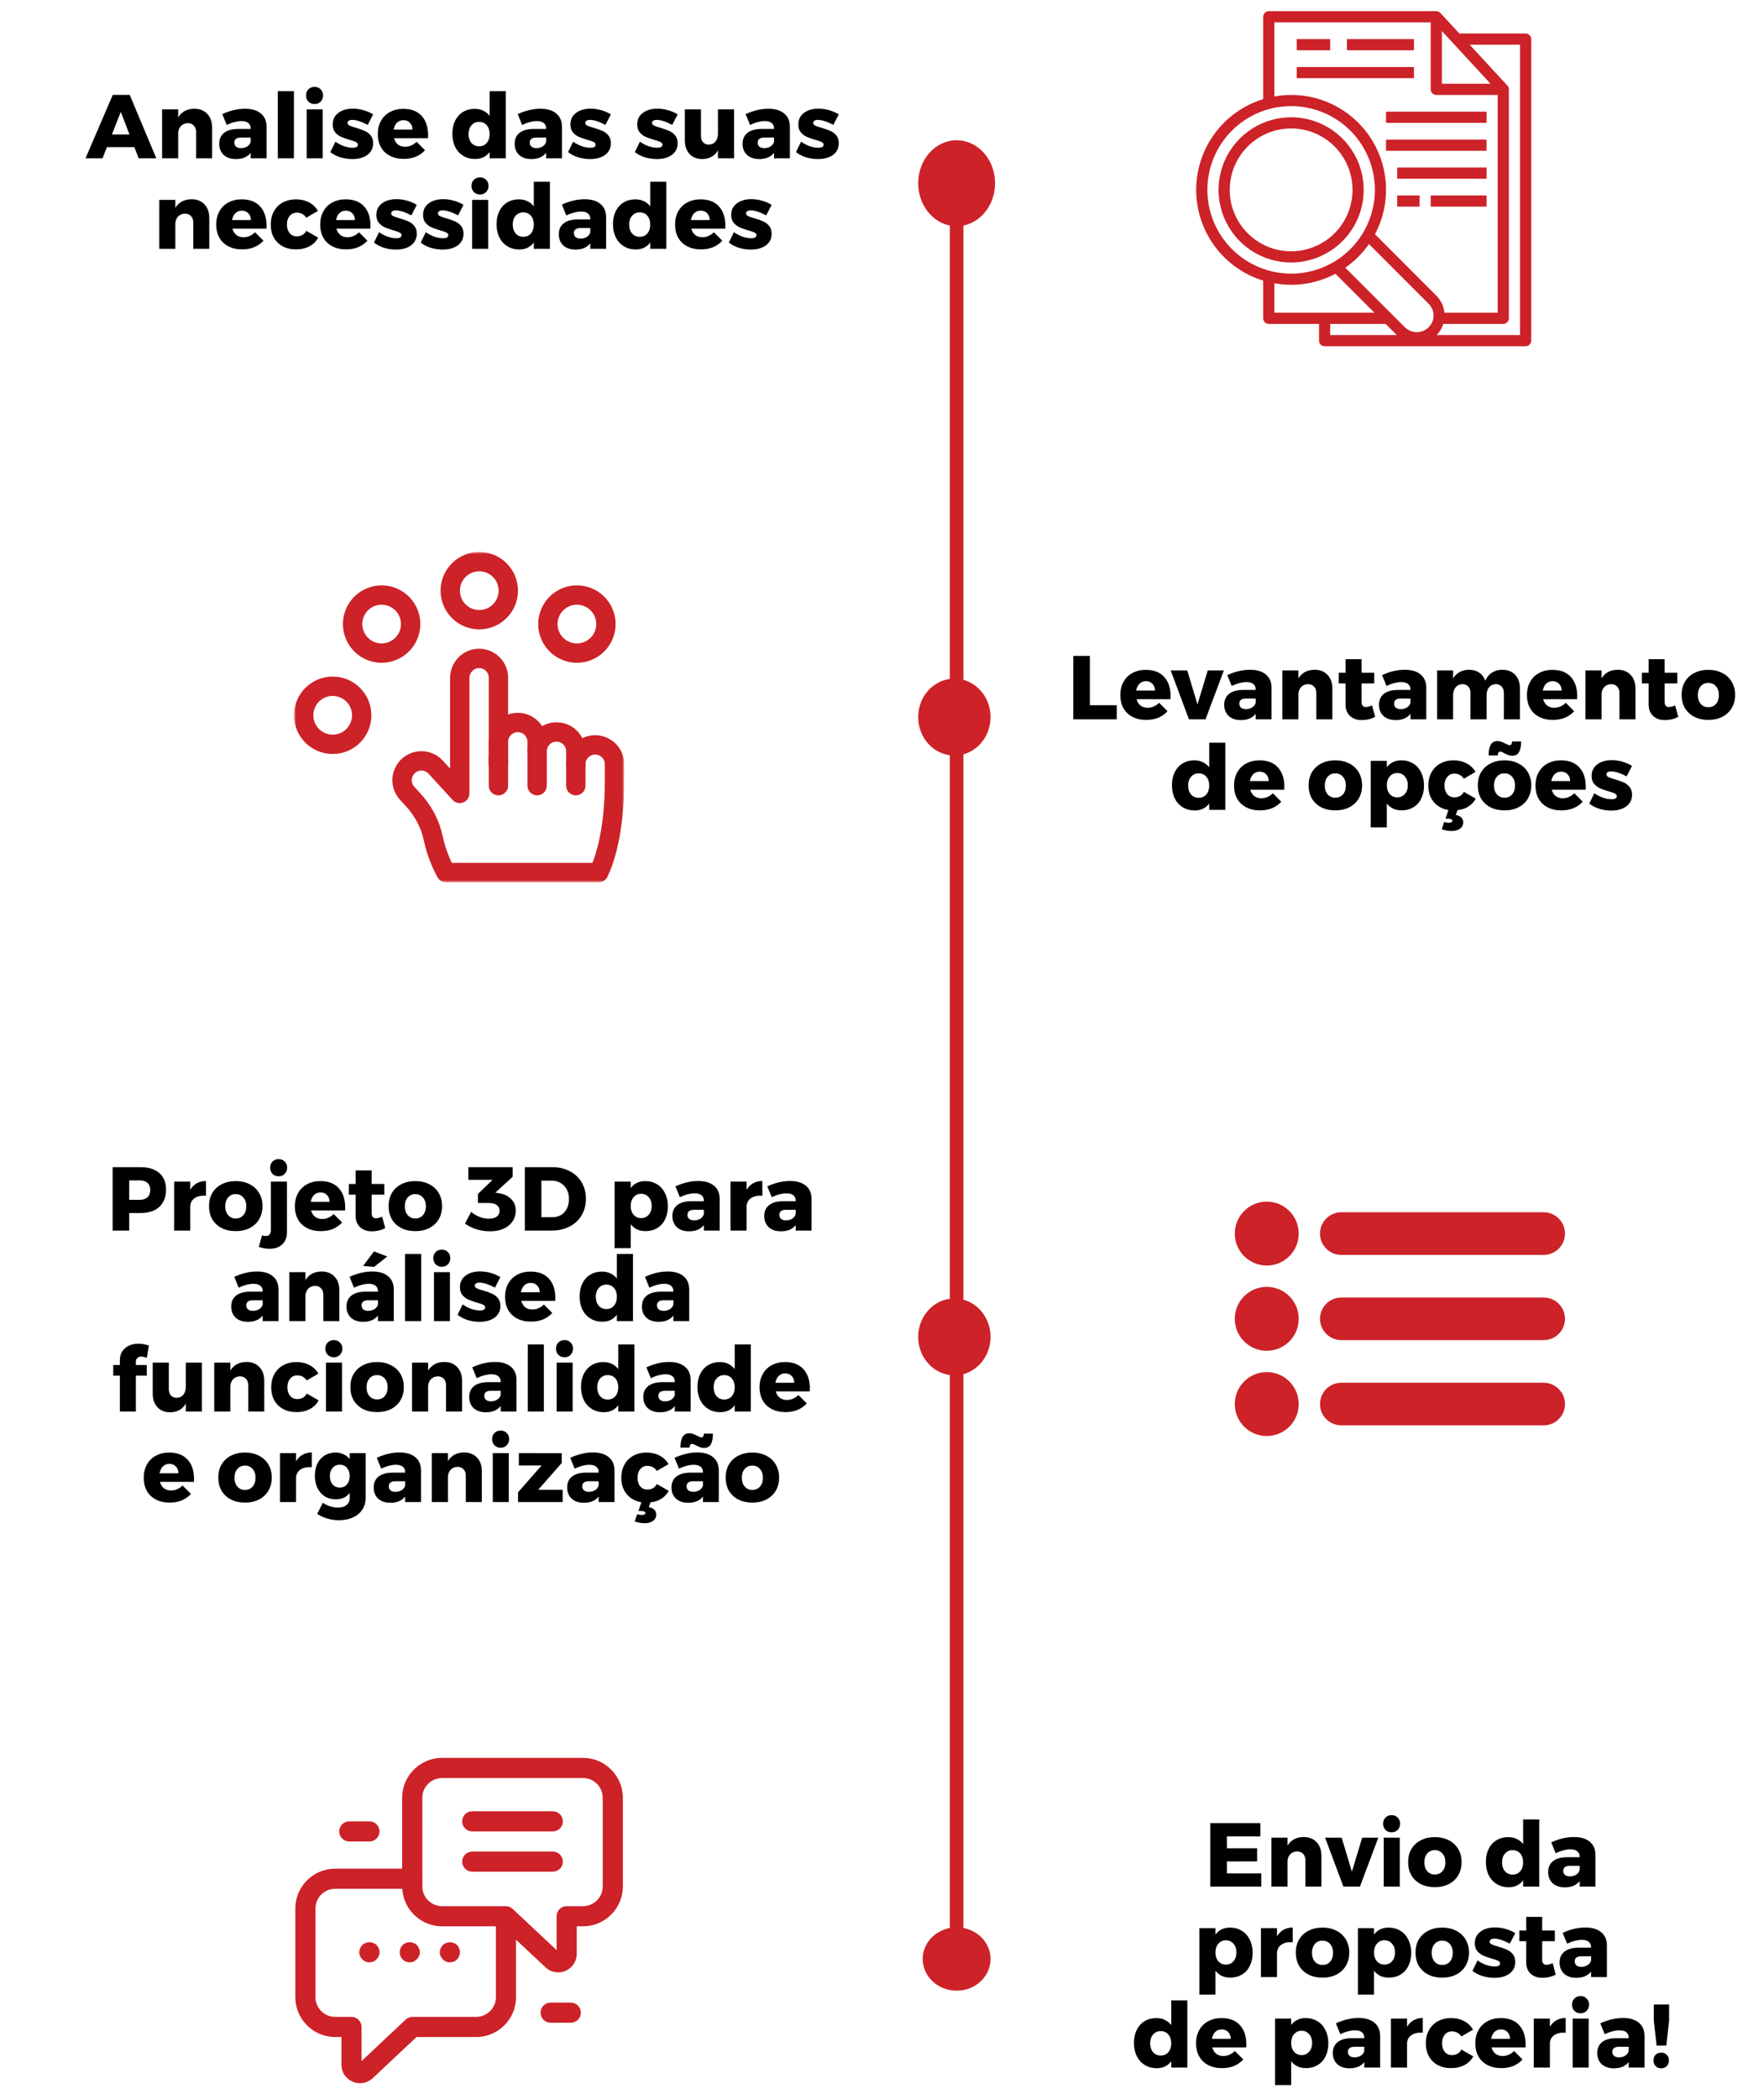 <svg width="390" height="464" viewBox="0 0 390 464" fill="none" xmlns="http://www.w3.org/2000/svg">
<rect x="210" y="40" width="3" height="397" fill="#CC2228"/>
<ellipse cx="211.5" cy="40.5" rx="8.5" ry="9.5" fill="#CC2228"/>
<ellipse cx="211" cy="158.5" rx="8" ry="8.5" fill="#CC2228"/>
<ellipse cx="211" cy="295.5" rx="8" ry="8.5" fill="#CC2228"/>
<ellipse cx="211.5" cy="433" rx="7.5" ry="7" fill="#CC2228"/>
<path d="M30.664 35L29.704 32.52H23.644L22.664 35H18.904L24.924 20.98H28.684L34.564 35H30.664ZM24.744 29.72H28.624L26.704 24.72L24.744 29.72ZM42.973 24.04C44.159 24.04 45.106 24.413 45.813 25.16C46.533 25.907 46.893 26.913 46.893 28.18V35H43.353V29.2C43.353 28.587 43.186 28.107 42.853 27.76C42.519 27.4 42.073 27.22 41.513 27.22C40.926 27.233 40.439 27.427 40.053 27.8C39.679 28.173 39.459 28.667 39.393 29.28V35H35.833V24.18H39.393V25.94C39.779 25.313 40.273 24.84 40.873 24.52C41.486 24.2 42.186 24.04 42.973 24.04ZM54.189 24.04C55.683 24.04 56.843 24.387 57.669 25.08C58.496 25.76 58.916 26.72 58.929 27.96V35H55.429V33.78C54.709 34.7 53.623 35.16 52.169 35.16C51.023 35.16 50.116 34.853 49.449 34.24C48.796 33.613 48.469 32.793 48.469 31.78C48.469 30.753 48.823 29.953 49.529 29.38C50.249 28.807 51.276 28.513 52.609 28.5H55.429V28.38C55.429 27.86 55.249 27.46 54.889 27.18C54.543 26.9 54.036 26.76 53.369 26.76C52.916 26.76 52.403 26.833 51.829 26.98C51.269 27.127 50.703 27.34 50.129 27.62L49.149 25.22C50.029 24.82 50.869 24.527 51.669 24.34C52.483 24.14 53.323 24.04 54.189 24.04ZM53.269 32.74C53.803 32.74 54.269 32.613 54.669 32.36C55.069 32.093 55.323 31.753 55.429 31.34V30.4H53.309C52.309 30.4 51.809 30.773 51.809 31.52C51.809 31.893 51.936 32.193 52.189 32.42C52.456 32.633 52.816 32.74 53.269 32.74ZM61.421 20.16H64.981V35L61.421 35V20.16ZM67.805 24.18H71.345V35H67.805V24.18ZM69.545 19.2C70.092 19.2 70.539 19.38 70.885 19.74C71.245 20.087 71.425 20.54 71.425 21.1C71.425 21.647 71.245 22.1 70.885 22.46C70.539 22.82 70.092 23 69.545 23C68.999 23 68.545 22.82 68.185 22.46C67.839 22.1 67.665 21.647 67.665 21.1C67.665 20.54 67.839 20.087 68.185 19.74C68.545 19.38 68.999 19.2 69.545 19.2ZM81.295 27.6C79.895 26.867 78.748 26.5 77.855 26.5C77.548 26.5 77.302 26.56 77.115 26.68C76.928 26.787 76.835 26.953 76.835 27.18C76.835 27.42 76.981 27.613 77.275 27.76C77.568 27.907 78.035 28.067 78.675 28.24C79.448 28.467 80.088 28.693 80.595 28.92C81.115 29.133 81.561 29.467 81.935 29.92C82.308 30.36 82.495 30.94 82.495 31.66C82.495 32.753 82.068 33.613 81.215 34.24C80.375 34.853 79.275 35.16 77.915 35.16C76.995 35.16 76.115 35.033 75.275 34.78C74.435 34.513 73.688 34.127 73.035 33.62L74.155 31.32C74.768 31.747 75.408 32.08 76.075 32.32C76.755 32.547 77.395 32.66 77.995 32.66C78.341 32.66 78.615 32.607 78.815 32.5C79.028 32.38 79.135 32.213 79.135 32C79.135 31.733 78.981 31.527 78.675 31.38C78.382 31.233 77.915 31.073 77.275 30.9C76.515 30.673 75.888 30.453 75.395 30.24C74.901 30.013 74.468 29.68 74.095 29.24C73.735 28.8 73.555 28.227 73.555 27.52C73.555 26.427 73.968 25.573 74.795 24.96C75.621 24.333 76.688 24.02 77.995 24.02C78.781 24.02 79.555 24.127 80.315 24.34C81.088 24.553 81.815 24.867 82.495 25.28L81.295 27.6ZM89.167 24.06C90.927 24.06 92.28 24.58 93.227 25.62C94.174 26.66 94.647 28.087 94.647 29.9C94.647 30.18 94.64 30.393 94.627 30.54H87.107C87.28 31.153 87.58 31.627 88.007 31.96C88.433 32.28 88.954 32.44 89.567 32.44C90.034 32.44 90.48 32.347 90.907 32.16C91.347 31.973 91.747 31.7 92.107 31.34L93.967 33.2C93.407 33.827 92.727 34.307 91.927 34.64C91.14 34.96 90.247 35.12 89.247 35.12C88.087 35.12 87.073 34.893 86.207 34.44C85.34 33.987 84.674 33.347 84.207 32.52C83.754 31.693 83.527 30.733 83.527 29.64C83.527 28.533 83.76 27.56 84.227 26.72C84.694 25.867 85.353 25.213 86.207 24.76C87.06 24.293 88.047 24.06 89.167 24.06ZM91.187 28.64C91.187 28.013 91 27.513 90.627 27.14C90.267 26.753 89.787 26.56 89.187 26.56C88.627 26.56 88.153 26.747 87.767 27.12C87.394 27.493 87.147 28 87.027 28.64H91.187ZM111.811 20.16V35H108.251V33.6C107.878 34.107 107.418 34.493 106.871 34.76C106.338 35.013 105.731 35.14 105.051 35.14C104.051 35.14 103.171 34.907 102.411 34.44C101.651 33.973 101.058 33.32 100.631 32.48C100.218 31.627 100.011 30.647 100.011 29.54C100.011 28.447 100.218 27.487 100.631 26.66C101.045 25.833 101.625 25.193 102.371 24.74C103.118 24.287 103.985 24.06 104.971 24.06C105.665 24.06 106.285 24.193 106.831 24.46C107.391 24.727 107.865 25.107 108.251 25.6V20.16H111.811ZM105.931 32.34C106.625 32.34 107.185 32.093 107.611 31.6C108.038 31.093 108.251 30.44 108.251 29.64C108.251 28.827 108.038 28.173 107.611 27.68C107.185 27.187 106.625 26.94 105.931 26.94C105.238 26.94 104.671 27.193 104.231 27.7C103.805 28.193 103.591 28.84 103.591 29.64C103.591 30.44 103.805 31.093 104.231 31.6C104.671 32.093 105.238 32.34 105.931 32.34ZM119.502 24.04C120.995 24.04 122.155 24.387 122.982 25.08C123.808 25.76 124.228 26.72 124.242 27.96V35H120.742V33.78C120.022 34.7 118.935 35.16 117.482 35.16C116.335 35.16 115.428 34.853 114.762 34.24C114.108 33.613 113.782 32.793 113.782 31.78C113.782 30.753 114.135 29.953 114.842 29.38C115.562 28.807 116.588 28.513 117.922 28.5H120.742V28.38C120.742 27.86 120.562 27.46 120.202 27.18C119.855 26.9 119.348 26.76 118.682 26.76C118.228 26.76 117.715 26.833 117.142 26.98C116.582 27.127 116.015 27.34 115.442 27.62L114.462 25.22C115.342 24.82 116.182 24.527 116.982 24.34C117.795 24.14 118.635 24.04 119.502 24.04ZM118.582 32.74C119.115 32.74 119.582 32.613 119.982 32.36C120.382 32.093 120.635 31.753 120.742 31.34V30.4H118.622C117.622 30.4 117.122 30.773 117.122 31.52C117.122 31.893 117.248 32.193 117.502 32.42C117.768 32.633 118.128 32.74 118.582 32.74ZM133.853 27.6C132.453 26.867 131.307 26.5 130.413 26.5C130.107 26.5 129.86 26.56 129.673 26.68C129.487 26.787 129.393 26.953 129.393 27.18C129.393 27.42 129.54 27.613 129.833 27.76C130.127 27.907 130.593 28.067 131.233 28.24C132.007 28.467 132.647 28.693 133.153 28.92C133.673 29.133 134.12 29.467 134.493 29.92C134.867 30.36 135.053 30.94 135.053 31.66C135.053 32.753 134.627 33.613 133.773 34.24C132.933 34.853 131.833 35.16 130.473 35.16C129.553 35.16 128.673 35.033 127.833 34.78C126.993 34.513 126.247 34.127 125.593 33.62L126.713 31.32C127.327 31.747 127.967 32.08 128.633 32.32C129.313 32.547 129.953 32.66 130.553 32.66C130.9 32.66 131.173 32.607 131.373 32.5C131.587 32.38 131.693 32.213 131.693 32C131.693 31.733 131.54 31.527 131.233 31.38C130.94 31.233 130.473 31.073 129.833 30.9C129.073 30.673 128.447 30.453 127.953 30.24C127.46 30.013 127.027 29.68 126.653 29.24C126.293 28.8 126.113 28.227 126.113 27.52C126.113 26.427 126.527 25.573 127.353 24.96C128.18 24.333 129.247 24.02 130.553 24.02C131.34 24.02 132.113 24.127 132.873 24.34C133.647 24.553 134.373 24.867 135.053 25.28L133.853 27.6ZM148.619 27.6C147.219 26.867 146.072 26.5 145.179 26.5C144.872 26.5 144.626 26.56 144.439 26.68C144.252 26.787 144.159 26.953 144.159 27.18C144.159 27.42 144.306 27.613 144.599 27.76C144.892 27.907 145.359 28.067 145.999 28.24C146.772 28.467 147.412 28.693 147.919 28.92C148.439 29.133 148.886 29.467 149.259 29.92C149.632 30.36 149.819 30.94 149.819 31.66C149.819 32.753 149.392 33.613 148.539 34.24C147.699 34.853 146.599 35.16 145.239 35.16C144.319 35.16 143.439 35.033 142.599 34.78C141.759 34.513 141.012 34.127 140.359 33.62L141.479 31.32C142.092 31.747 142.732 32.08 143.399 32.32C144.079 32.547 144.719 32.66 145.319 32.66C145.666 32.66 145.939 32.607 146.139 32.5C146.352 32.38 146.459 32.213 146.459 32C146.459 31.733 146.306 31.527 145.999 31.38C145.706 31.233 145.239 31.073 144.599 30.9C143.839 30.673 143.212 30.453 142.719 30.24C142.226 30.013 141.792 29.68 141.419 29.24C141.059 28.8 140.879 28.227 140.879 27.52C140.879 26.427 141.292 25.573 142.119 24.96C142.946 24.333 144.012 24.02 145.319 24.02C146.106 24.02 146.879 24.127 147.639 24.34C148.412 24.553 149.139 24.867 149.819 25.28L148.619 27.6ZM162.291 24.18V35H158.731V33.24C157.998 34.493 156.844 35.133 155.271 35.16C154.098 35.16 153.158 34.787 152.451 34.04C151.758 33.28 151.411 32.273 151.411 31.02V24.18H154.971V30C154.971 30.613 155.124 31.093 155.431 31.44C155.751 31.787 156.178 31.96 156.711 31.96C157.338 31.947 157.831 31.72 158.191 31.28C158.551 30.827 158.731 30.24 158.731 29.52V24.18H162.291ZM169.892 24.04C171.386 24.04 172.546 24.387 173.372 25.08C174.199 25.76 174.619 26.72 174.632 27.96V35H171.132V33.78C170.412 34.7 169.326 35.16 167.872 35.16C166.726 35.16 165.819 34.853 165.152 34.24C164.499 33.613 164.172 32.793 164.172 31.78C164.172 30.753 164.526 29.953 165.232 29.38C165.952 28.807 166.979 28.513 168.312 28.5H171.132V28.38C171.132 27.86 170.952 27.46 170.592 27.18C170.246 26.9 169.739 26.76 169.072 26.76C168.619 26.76 168.106 26.833 167.532 26.98C166.972 27.127 166.406 27.34 165.832 27.62L164.852 25.22C165.732 24.82 166.572 24.527 167.372 24.34C168.186 24.14 169.026 24.04 169.892 24.04ZM168.972 32.74C169.506 32.74 169.972 32.613 170.372 32.36C170.772 32.093 171.026 31.753 171.132 31.34V30.4H169.012C168.012 30.4 167.512 30.773 167.512 31.52C167.512 31.893 167.639 32.193 167.892 32.42C168.159 32.633 168.519 32.74 168.972 32.74ZM184.244 27.6C182.844 26.867 181.697 26.5 180.804 26.5C180.497 26.5 180.251 26.56 180.064 26.68C179.877 26.787 179.784 26.953 179.784 27.18C179.784 27.42 179.931 27.613 180.224 27.76C180.517 27.907 180.984 28.067 181.624 28.24C182.397 28.467 183.037 28.693 183.544 28.92C184.064 29.133 184.511 29.467 184.884 29.92C185.257 30.36 185.444 30.94 185.444 31.66C185.444 32.753 185.017 33.613 184.164 34.24C183.324 34.853 182.224 35.16 180.864 35.16C179.944 35.16 179.064 35.033 178.224 34.78C177.384 34.513 176.637 34.127 175.984 33.62L177.104 31.32C177.717 31.747 178.357 32.08 179.024 32.32C179.704 32.547 180.344 32.66 180.944 32.66C181.291 32.66 181.564 32.607 181.764 32.5C181.977 32.38 182.084 32.213 182.084 32C182.084 31.733 181.931 31.527 181.624 31.38C181.331 31.233 180.864 31.073 180.224 30.9C179.464 30.673 178.837 30.453 178.344 30.24C177.851 30.013 177.417 29.68 177.044 29.24C176.684 28.8 176.504 28.227 176.504 27.52C176.504 26.427 176.917 25.573 177.744 24.96C178.571 24.333 179.637 24.02 180.944 24.02C181.731 24.02 182.504 24.127 183.264 24.34C184.037 24.553 184.764 24.867 185.444 25.28L184.244 27.6ZM42.348 44.04C43.534 44.04 44.481 44.413 45.188 45.16C45.908 45.907 46.268 46.913 46.268 48.18V55H42.728V49.2C42.728 48.587 42.561 48.107 42.228 47.76C41.894 47.4 41.448 47.22 40.888 47.22C40.301 47.233 39.814 47.427 39.428 47.8C39.054 48.173 38.834 48.667 38.768 49.28V55H35.208V44.18H38.768V45.94C39.154 45.313 39.648 44.84 40.248 44.52C40.861 44.2 41.561 44.04 42.348 44.04ZM53.444 44.06C55.204 44.06 56.558 44.58 57.504 45.62C58.451 46.66 58.924 48.087 58.924 49.9C58.924 50.18 58.918 50.393 58.904 50.54H51.384C51.558 51.153 51.858 51.627 52.284 51.96C52.711 52.28 53.231 52.44 53.844 52.44C54.311 52.44 54.758 52.347 55.184 52.16C55.624 51.973 56.024 51.7 56.384 51.34L58.244 53.2C57.684 53.827 57.004 54.307 56.204 54.64C55.418 54.96 54.524 55.12 53.524 55.12C52.364 55.12 51.351 54.893 50.484 54.44C49.618 53.987 48.951 53.347 48.484 52.52C48.031 51.693 47.804 50.733 47.804 49.64C47.804 48.533 48.038 47.56 48.504 46.72C48.971 45.867 49.631 45.213 50.484 44.76C51.338 44.293 52.324 44.06 53.444 44.06ZM55.464 48.64C55.464 48.013 55.278 47.513 54.904 47.14C54.544 46.753 54.064 46.56 53.464 46.56C52.904 46.56 52.431 46.747 52.044 47.12C51.671 47.493 51.424 48 51.304 48.64H55.464ZM67.715 48.12C67.208 47.373 66.502 47 65.595 47C64.955 47 64.435 47.247 64.035 47.74C63.635 48.22 63.435 48.847 63.435 49.62C63.435 50.407 63.635 51.04 64.035 51.52C64.435 52 64.955 52.24 65.595 52.24C66.582 52.24 67.288 51.833 67.715 51.02L70.335 52.52C69.908 53.347 69.268 53.987 68.415 54.44C67.562 54.893 66.562 55.12 65.415 55.12C64.308 55.12 63.335 54.893 62.495 54.44C61.655 53.987 61.002 53.347 60.535 52.52C60.082 51.693 59.855 50.733 59.855 49.64C59.855 48.533 60.088 47.56 60.555 46.72C61.022 45.867 61.675 45.213 62.515 44.76C63.368 44.293 64.348 44.06 65.455 44.06C66.535 44.06 67.495 44.287 68.335 44.74C69.175 45.18 69.828 45.807 70.295 46.62L67.715 48.12ZM76.433 44.06C78.192 44.06 79.546 44.58 80.493 45.62C81.439 46.66 81.912 48.087 81.912 49.9C81.912 50.18 81.906 50.393 81.892 50.54H74.373C74.546 51.153 74.846 51.627 75.272 51.96C75.699 52.28 76.219 52.44 76.832 52.44C77.299 52.44 77.746 52.347 78.172 52.16C78.612 51.973 79.013 51.7 79.373 51.34L81.233 53.2C80.672 53.827 79.993 54.307 79.192 54.64C78.406 54.96 77.513 55.12 76.513 55.12C75.353 55.12 74.339 54.893 73.472 54.44C72.606 53.987 71.939 53.347 71.472 52.52C71.019 51.693 70.793 50.733 70.793 49.64C70.793 48.533 71.026 47.56 71.493 46.72C71.959 45.867 72.619 45.213 73.472 44.76C74.326 44.293 75.312 44.06 76.433 44.06ZM78.453 48.64C78.453 48.013 78.266 47.513 77.892 47.14C77.532 46.753 77.052 46.56 76.453 46.56C75.892 46.56 75.419 46.747 75.032 47.12C74.659 47.493 74.412 48 74.293 48.64H78.453ZM90.943 47.6C89.543 46.867 88.397 46.5 87.503 46.5C87.197 46.5 86.95 46.56 86.763 46.68C86.577 46.787 86.483 46.953 86.483 47.18C86.483 47.42 86.63 47.613 86.923 47.76C87.217 47.907 87.683 48.067 88.323 48.24C89.097 48.467 89.737 48.693 90.243 48.92C90.763 49.133 91.21 49.467 91.583 49.92C91.957 50.36 92.143 50.94 92.143 51.66C92.143 52.753 91.717 53.613 90.863 54.24C90.023 54.853 88.923 55.16 87.563 55.16C86.643 55.16 85.763 55.033 84.923 54.78C84.083 54.513 83.337 54.127 82.683 53.62L83.803 51.32C84.417 51.747 85.057 52.08 85.723 52.32C86.403 52.547 87.043 52.66 87.643 52.66C87.99 52.66 88.263 52.607 88.463 52.5C88.677 52.38 88.783 52.213 88.783 52C88.783 51.733 88.63 51.527 88.323 51.38C88.03 51.233 87.563 51.073 86.923 50.9C86.163 50.673 85.537 50.453 85.043 50.24C84.55 50.013 84.117 49.68 83.743 49.24C83.383 48.8 83.203 48.227 83.203 47.52C83.203 46.427 83.617 45.573 84.443 44.96C85.27 44.333 86.337 44.02 87.643 44.02C88.43 44.02 89.203 44.127 89.963 44.34C90.737 44.553 91.463 44.867 92.143 45.28L90.943 47.6ZM101.275 47.6C99.875 46.867 98.729 46.5 97.835 46.5C97.529 46.5 97.282 46.56 97.095 46.68C96.909 46.787 96.815 46.953 96.815 47.18C96.815 47.42 96.962 47.613 97.255 47.76C97.549 47.907 98.015 48.067 98.655 48.24C99.429 48.467 100.069 48.693 100.575 48.92C101.095 49.133 101.542 49.467 101.915 49.92C102.289 50.36 102.475 50.94 102.475 51.66C102.475 52.753 102.049 53.613 101.195 54.24C100.355 54.853 99.255 55.16 97.895 55.16C96.975 55.16 96.095 55.033 95.255 54.78C94.415 54.513 93.669 54.127 93.015 53.62L94.135 51.32C94.749 51.747 95.389 52.08 96.055 52.32C96.735 52.547 97.375 52.66 97.975 52.66C98.322 52.66 98.595 52.607 98.795 52.5C99.009 52.38 99.115 52.213 99.115 52C99.115 51.733 98.962 51.527 98.655 51.38C98.362 51.233 97.895 51.073 97.255 50.9C96.495 50.673 95.869 50.453 95.375 50.24C94.882 50.013 94.449 49.68 94.075 49.24C93.715 48.8 93.535 48.227 93.535 47.52C93.535 46.427 93.949 45.573 94.775 44.96C95.602 44.333 96.669 44.02 97.975 44.02C98.762 44.02 99.535 44.127 100.295 44.34C101.069 44.553 101.795 44.867 102.475 45.28L101.275 47.6ZM104.387 44.18L107.927 44.18V55H104.387V44.18ZM106.127 39.2C106.674 39.2 107.121 39.38 107.467 39.74C107.827 40.087 108.007 40.54 108.007 41.1C108.007 41.647 107.827 42.1 107.467 42.46C107.121 42.82 106.674 43 106.127 43C105.581 43 105.127 42.82 104.767 42.46C104.421 42.1 104.247 41.647 104.247 41.1C104.247 40.54 104.421 40.087 104.767 39.74C105.127 39.38 105.581 39.2 106.127 39.2ZM121.577 40.16V55H118.017V53.6C117.644 54.107 117.184 54.493 116.637 54.76C116.104 55.013 115.497 55.14 114.817 55.14C113.817 55.14 112.937 54.907 112.177 54.44C111.417 53.973 110.824 53.32 110.397 52.48C109.984 51.627 109.777 50.647 109.777 49.54C109.777 48.447 109.984 47.487 110.397 46.66C110.81 45.833 111.39 45.193 112.137 44.74C112.884 44.287 113.75 44.06 114.737 44.06C115.43 44.06 116.05 44.193 116.597 44.46C117.157 44.727 117.63 45.107 118.017 45.6V40.16H121.577ZM115.697 52.34C116.39 52.34 116.95 52.093 117.377 51.6C117.804 51.093 118.017 50.44 118.017 49.64C118.017 48.827 117.804 48.173 117.377 47.68C116.95 47.187 116.39 46.94 115.697 46.94C115.004 46.94 114.437 47.193 113.997 47.7C113.57 48.193 113.357 48.84 113.357 49.64C113.357 50.44 113.57 51.093 113.997 51.6C114.437 52.093 115.004 52.34 115.697 52.34ZM129.267 44.04C130.761 44.04 131.921 44.387 132.747 45.08C133.574 45.76 133.994 46.72 134.007 47.96V55H130.507V53.78C129.787 54.7 128.701 55.16 127.247 55.16C126.101 55.16 125.194 54.853 124.527 54.24C123.874 53.613 123.547 52.793 123.547 51.78C123.547 50.753 123.901 49.953 124.607 49.38C125.327 48.807 126.354 48.513 127.687 48.5H130.507V48.38C130.507 47.86 130.327 47.46 129.967 47.18C129.621 46.9 129.114 46.76 128.447 46.76C127.994 46.76 127.481 46.833 126.907 46.98C126.347 47.127 125.781 47.34 125.207 47.62L124.227 45.22C125.107 44.82 125.947 44.527 126.747 44.34C127.561 44.14 128.401 44.04 129.267 44.04ZM128.347 52.74C128.881 52.74 129.347 52.613 129.747 52.36C130.147 52.093 130.401 51.753 130.507 51.34V50.4H128.387C127.387 50.4 126.887 50.773 126.887 51.52C126.887 51.893 127.014 52.193 127.267 52.42C127.534 52.633 127.894 52.74 128.347 52.74ZM147.319 40.16V55H143.759V53.6C143.386 54.107 142.926 54.493 142.379 54.76C141.846 55.013 141.239 55.14 140.559 55.14C139.559 55.14 138.679 54.907 137.919 54.44C137.159 53.973 136.566 53.32 136.139 52.48C135.726 51.627 135.519 50.647 135.519 49.54C135.519 48.447 135.726 47.487 136.139 46.66C136.552 45.833 137.132 45.193 137.879 44.74C138.626 44.287 139.492 44.06 140.479 44.06C141.172 44.06 141.792 44.193 142.339 44.46C142.899 44.727 143.372 45.107 143.759 45.6V40.16H147.319ZM141.439 52.34C142.132 52.34 142.692 52.093 143.119 51.6C143.546 51.093 143.759 50.44 143.759 49.64C143.759 48.827 143.546 48.173 143.119 47.68C142.692 47.187 142.132 46.94 141.439 46.94C140.746 46.94 140.179 47.193 139.739 47.7C139.312 48.193 139.099 48.84 139.099 49.64C139.099 50.44 139.312 51.093 139.739 51.6C140.179 52.093 140.746 52.34 141.439 52.34ZM154.89 44.06C156.65 44.06 158.003 44.58 158.95 45.62C159.896 46.66 160.37 48.087 160.37 49.9C160.37 50.18 160.363 50.393 160.35 50.54H152.83C153.003 51.153 153.303 51.627 153.73 51.96C154.156 52.28 154.676 52.44 155.29 52.44C155.756 52.44 156.203 52.347 156.63 52.16C157.07 51.973 157.47 51.7 157.83 51.34L159.69 53.2C159.13 53.827 158.45 54.307 157.65 54.64C156.863 54.96 155.97 55.12 154.97 55.12C153.81 55.12 152.796 54.893 151.93 54.44C151.063 53.987 150.396 53.347 149.93 52.52C149.476 51.693 149.25 50.733 149.25 49.64C149.25 48.533 149.483 47.56 149.95 46.72C150.416 45.867 151.076 45.213 151.93 44.76C152.783 44.293 153.77 44.06 154.89 44.06ZM156.91 48.64C156.91 48.013 156.723 47.513 156.35 47.14C155.99 46.753 155.51 46.56 154.91 46.56C154.35 46.56 153.876 46.747 153.49 47.12C153.116 47.493 152.87 48 152.75 48.64H156.91ZM169.4 47.6C168 46.867 166.854 46.5 165.96 46.5C165.654 46.5 165.407 46.56 165.22 46.68C165.034 46.787 164.94 46.953 164.94 47.18C164.94 47.42 165.087 47.613 165.38 47.76C165.674 47.907 166.14 48.067 166.78 48.24C167.554 48.467 168.194 48.693 168.7 48.92C169.22 49.133 169.667 49.467 170.04 49.92C170.414 50.36 170.6 50.94 170.6 51.66C170.6 52.753 170.174 53.613 169.32 54.24C168.48 54.853 167.38 55.16 166.02 55.16C165.1 55.16 164.22 55.033 163.38 54.78C162.54 54.513 161.794 54.127 161.14 53.62L162.26 51.32C162.874 51.747 163.514 52.08 164.18 52.32C164.86 52.547 165.5 52.66 166.1 52.66C166.447 52.66 166.72 52.607 166.92 52.5C167.134 52.38 167.24 52.213 167.24 52C167.24 51.733 167.087 51.527 166.78 51.38C166.487 51.233 166.02 51.073 165.38 50.9C164.62 50.673 163.994 50.453 163.5 50.24C163.007 50.013 162.574 49.68 162.2 49.24C161.84 48.8 161.66 48.227 161.66 47.52C161.66 46.427 162.074 45.573 162.9 44.96C163.727 44.333 164.794 44.02 166.1 44.02C166.887 44.02 167.66 44.127 168.42 44.34C169.194 44.553 169.92 44.867 170.6 45.28L169.4 47.6Z" fill="black"/>
<path d="M31.063 257.98C32.85 257.98 34.236 258.413 35.223 259.28C36.21 260.133 36.703 261.34 36.703 262.9C36.703 264.553 36.21 265.84 35.223 266.76C34.236 267.667 32.85 268.12 31.063 268.12H28.563V272H24.903V257.98H31.063ZM30.883 265.2C31.63 265.2 32.203 265.013 32.603 264.64C33.016 264.267 33.223 263.727 33.223 263.02C33.223 262.34 33.016 261.82 32.603 261.46C32.203 261.087 31.63 260.9 30.883 260.9H28.563V265.2H30.883ZM42.057 262.98C42.43 262.353 42.91 261.873 43.497 261.54C44.097 261.207 44.777 261.04 45.537 261.04V264.3C45.417 264.287 45.237 264.28 44.997 264.28C44.157 264.28 43.477 264.48 42.957 264.88C42.437 265.267 42.137 265.8 42.057 266.48V272H38.497V261.18H42.057V262.98ZM52.111 261.06C53.284 261.06 54.317 261.293 55.211 261.76C56.104 262.213 56.797 262.86 57.291 263.7C57.784 264.527 58.031 265.487 58.031 266.58C58.031 267.687 57.784 268.66 57.291 269.5C56.797 270.327 56.104 270.973 55.211 271.44C54.317 271.893 53.284 272.12 52.111 272.12C50.937 272.12 49.904 271.893 49.011 271.44C48.117 270.973 47.424 270.327 46.931 269.5C46.45 268.66 46.211 267.687 46.211 266.58C46.211 265.487 46.45 264.527 46.931 263.7C47.424 262.86 48.117 262.213 49.011 261.76C49.904 261.293 50.937 261.06 52.111 261.06ZM52.111 263.94C51.417 263.94 50.857 264.187 50.431 264.68C50.004 265.173 49.791 265.82 49.791 266.62C49.791 267.433 50.004 268.087 50.431 268.58C50.857 269.073 51.417 269.32 52.111 269.32C52.817 269.32 53.384 269.073 53.81 268.58C54.237 268.087 54.45 267.433 54.45 266.62C54.45 265.82 54.23 265.173 53.791 264.68C53.364 264.187 52.804 263.94 52.111 263.94ZM57.924 273.06C58.271 273.153 58.564 273.2 58.804 273.2C59.151 273.2 59.418 273.087 59.604 272.86C59.791 272.633 59.884 272.3 59.884 271.86V261.18H63.444V272.4C63.444 273.52 63.098 274.4 62.404 275.04C61.724 275.693 60.798 276.02 59.624 276.02C58.784 276.02 57.984 275.88 57.224 275.6L57.924 273.06ZM61.604 256.2C62.151 256.2 62.598 256.38 62.944 256.74C63.304 257.087 63.484 257.54 63.484 258.1C63.484 258.647 63.304 259.1 62.944 259.46C62.598 259.82 62.151 260 61.604 260C61.058 260 60.604 259.82 60.244 259.46C59.898 259.1 59.724 258.647 59.724 258.1C59.724 257.54 59.898 257.087 60.244 256.74C60.604 256.38 61.058 256.2 61.604 256.2ZM70.835 261.06C72.595 261.06 73.948 261.58 74.895 262.62C75.841 263.66 76.315 265.087 76.315 266.9C76.315 267.18 76.308 267.393 76.295 267.54H68.775C68.948 268.153 69.248 268.627 69.675 268.96C70.102 269.28 70.621 269.44 71.235 269.44C71.701 269.44 72.148 269.347 72.575 269.16C73.015 268.973 73.415 268.7 73.775 268.34L75.635 270.2C75.075 270.827 74.395 271.307 73.595 271.64C72.808 271.96 71.915 272.12 70.915 272.12C69.755 272.12 68.742 271.893 67.875 271.44C67.008 270.987 66.341 270.347 65.875 269.52C65.421 268.693 65.195 267.733 65.195 266.64C65.195 265.533 65.428 264.56 65.895 263.72C66.362 262.867 67.022 262.213 67.875 261.76C68.728 261.293 69.715 261.06 70.835 261.06ZM72.855 265.64C72.855 265.013 72.668 264.513 72.295 264.14C71.935 263.753 71.455 263.56 70.855 263.56C70.295 263.56 69.822 263.747 69.435 264.12C69.061 264.493 68.815 265 68.695 265.64H72.855ZM85.166 271.44C84.766 271.667 84.306 271.847 83.786 271.98C83.266 272.1 82.739 272.16 82.206 272.16C81.139 272.16 80.272 271.853 79.606 271.24C78.952 270.627 78.626 269.78 78.626 268.7V264.06H77.126V261.7H78.626V258.7H82.166V261.7H84.966V264.06H82.166V268.14C82.166 268.9 82.479 269.28 83.106 269.28C83.492 269.28 83.952 269.16 84.486 268.92L85.166 271.44ZM91.817 261.06C92.991 261.06 94.024 261.293 94.918 261.76C95.811 262.213 96.504 262.86 96.998 263.7C97.491 264.527 97.737 265.487 97.737 266.58C97.737 267.687 97.491 268.66 96.998 269.5C96.504 270.327 95.811 270.973 94.918 271.44C94.024 271.893 92.991 272.12 91.817 272.12C90.644 272.12 89.611 271.893 88.718 271.44C87.824 270.973 87.131 270.327 86.638 269.5C86.157 268.66 85.918 267.687 85.918 266.58C85.918 265.487 86.157 264.527 86.638 263.7C87.131 262.86 87.824 262.213 88.718 261.76C89.611 261.293 90.644 261.06 91.817 261.06ZM91.817 263.94C91.124 263.94 90.564 264.187 90.138 264.68C89.711 265.173 89.498 265.82 89.498 266.62C89.498 267.433 89.711 268.087 90.138 268.58C90.564 269.073 91.124 269.32 91.817 269.32C92.524 269.32 93.091 269.073 93.517 268.58C93.944 268.087 94.157 267.433 94.157 266.62C94.157 265.82 93.938 265.173 93.498 264.68C93.071 264.187 92.511 263.94 91.817 263.94ZM110.265 263.74C111.398 263.9 112.305 264.32 112.985 265C113.678 265.667 114.025 266.527 114.025 267.58C114.025 268.473 113.792 269.267 113.325 269.96C112.858 270.653 112.198 271.193 111.345 271.58C110.492 271.967 109.492 272.16 108.345 272.16C107.318 272.16 106.305 272.007 105.305 271.7C104.318 271.38 103.485 270.96 102.805 270.44L104.165 267.86C104.752 268.353 105.378 268.727 106.045 268.98C106.712 269.233 107.378 269.36 108.045 269.36C108.818 269.36 109.412 269.213 109.825 268.92C110.238 268.613 110.445 268.18 110.445 267.62C110.445 267.06 110.238 266.633 109.825 266.34C109.412 266.047 108.812 265.9 108.025 265.9H105.665V263.9L108.905 260.78H103.545V257.98H113.345V260.1L109.525 263.6L110.265 263.74ZM122.076 257.98C123.542 257.98 124.836 258.273 125.956 258.86C127.089 259.447 127.969 260.273 128.596 261.34C129.222 262.393 129.536 263.607 129.536 264.98C129.536 266.353 129.216 267.573 128.576 268.64C127.949 269.707 127.056 270.533 125.896 271.12C124.749 271.707 123.429 272 121.936 272H116.036V257.98H122.076ZM122.176 269.04C122.882 269.04 123.509 268.873 124.056 268.54C124.602 268.207 125.029 267.733 125.336 267.12C125.642 266.507 125.796 265.807 125.796 265.02C125.796 264.22 125.629 263.513 125.296 262.9C124.976 262.287 124.529 261.813 123.956 261.48C123.382 261.133 122.729 260.96 121.996 260.96H119.696V269.04H122.176ZM142.622 261.06C143.622 261.06 144.502 261.293 145.262 261.76C146.022 262.213 146.609 262.867 147.022 263.72C147.449 264.56 147.662 265.533 147.662 266.64C147.662 267.733 147.455 268.693 147.042 269.52C146.642 270.347 146.062 270.987 145.302 271.44C144.555 271.893 143.689 272.12 142.702 272.12C142.022 272.12 141.402 271.993 140.842 271.74C140.295 271.473 139.829 271.093 139.442 270.6V275.88H135.882V261.18H139.442V262.58C140.229 261.567 141.289 261.06 142.622 261.06ZM141.742 269.24C142.435 269.24 142.995 268.993 143.422 268.5C143.862 268.007 144.082 267.36 144.082 266.56C144.082 265.76 143.862 265.113 143.422 264.62C142.995 264.113 142.435 263.86 141.742 263.86C141.062 263.86 140.509 264.113 140.082 264.62C139.655 265.113 139.442 265.76 139.442 266.56C139.442 267.36 139.655 268.007 140.082 268.5C140.509 268.993 141.062 269.24 141.742 269.24ZM154.373 261.04C155.866 261.04 157.026 261.387 157.853 262.08C158.679 262.76 159.099 263.72 159.113 264.96V272H155.613V270.78C154.893 271.7 153.806 272.16 152.353 272.16C151.206 272.16 150.299 271.853 149.633 271.24C148.979 270.613 148.653 269.793 148.653 268.78C148.653 267.753 149.006 266.953 149.713 266.38C150.433 265.807 151.459 265.513 152.793 265.5H155.613V265.38C155.613 264.86 155.433 264.46 155.073 264.18C154.726 263.9 154.219 263.76 153.553 263.76C153.099 263.76 152.586 263.833 152.013 263.98C151.453 264.127 150.886 264.34 150.313 264.62L149.333 262.22C150.213 261.82 151.053 261.527 151.853 261.34C152.666 261.14 153.506 261.04 154.373 261.04ZM153.453 269.74C153.986 269.74 154.453 269.613 154.853 269.36C155.253 269.093 155.506 268.753 155.613 268.34V267.4H153.493C152.493 267.4 151.993 267.773 151.993 268.52C151.993 268.893 152.119 269.193 152.373 269.42C152.639 269.633 152.999 269.74 153.453 269.74ZM165.065 262.98C165.438 262.353 165.918 261.873 166.505 261.54C167.105 261.207 167.785 261.04 168.545 261.04V264.3C168.425 264.287 168.245 264.28 168.005 264.28C167.165 264.28 166.485 264.48 165.965 264.88C165.445 265.267 165.145 265.8 165.065 266.48V272H161.505V261.18H165.065V262.98ZM174.685 261.04C176.179 261.04 177.339 261.387 178.165 262.08C178.992 262.76 179.412 263.72 179.425 264.96V272H175.925V270.78C175.205 271.7 174.119 272.16 172.665 272.16C171.519 272.16 170.612 271.853 169.945 271.24C169.292 270.613 168.965 269.793 168.965 268.78C168.965 267.753 169.319 266.953 170.025 266.38C170.745 265.807 171.772 265.513 173.105 265.5H175.925V265.38C175.925 264.86 175.745 264.46 175.385 264.18C175.039 263.9 174.532 263.76 173.865 263.76C173.412 263.76 172.899 263.833 172.325 263.98C171.765 264.127 171.199 264.34 170.625 264.62L169.645 262.22C170.525 261.82 171.365 261.527 172.165 261.34C172.979 261.14 173.819 261.04 174.685 261.04ZM173.765 269.74C174.299 269.74 174.765 269.613 175.165 269.36C175.565 269.093 175.819 268.753 175.925 268.34V267.4H173.805C172.805 267.4 172.305 267.773 172.305 268.52C172.305 268.893 172.432 269.193 172.685 269.42C172.952 269.633 173.312 269.74 173.765 269.74ZM56.834 281.04C58.327 281.04 59.487 281.387 60.314 282.08C61.14 282.76 61.56 283.72 61.574 284.96V292H58.074V290.78C57.354 291.7 56.267 292.16 54.814 292.16C53.667 292.16 52.76 291.853 52.094 291.24C51.44 290.613 51.114 289.793 51.114 288.78C51.114 287.753 51.467 286.953 52.174 286.38C52.894 285.807 53.92 285.513 55.254 285.5H58.074V285.38C58.074 284.86 57.894 284.46 57.534 284.18C57.187 283.9 56.68 283.76 56.014 283.76C55.56 283.76 55.047 283.833 54.474 283.98C53.914 284.127 53.347 284.34 52.774 284.62L51.794 282.22C52.674 281.82 53.514 281.527 54.314 281.34C55.127 281.14 55.967 281.04 56.834 281.04ZM55.914 289.74C56.447 289.74 56.914 289.613 57.314 289.36C57.714 289.093 57.967 288.753 58.074 288.34V287.4H55.954C54.954 287.4 54.454 287.773 54.454 288.52C54.454 288.893 54.58 289.193 54.834 289.42C55.1 289.633 55.46 289.74 55.914 289.74ZM71.106 281.04C72.292 281.04 73.239 281.413 73.945 282.16C74.665 282.907 75.025 283.913 75.025 285.18V292H71.486V286.2C71.486 285.587 71.319 285.107 70.986 284.76C70.652 284.4 70.206 284.22 69.645 284.22C69.059 284.233 68.572 284.427 68.186 284.8C67.812 285.173 67.592 285.667 67.525 286.28V292H63.965V281.18H67.525V282.94C67.912 282.313 68.406 281.84 69.005 281.52C69.619 281.2 70.319 281.04 71.106 281.04ZM82.322 281.04C83.815 281.04 84.975 281.387 85.802 282.08C86.629 282.76 87.049 283.72 87.062 284.96V292H83.562V290.78C82.842 291.7 81.755 292.16 80.302 292.16C79.155 292.16 78.249 291.853 77.582 291.24C76.929 290.613 76.602 289.793 76.602 288.78C76.602 287.753 76.955 286.953 77.662 286.38C78.382 285.807 79.409 285.513 80.742 285.5H83.562V285.38C83.562 284.86 83.382 284.46 83.022 284.18C82.675 283.9 82.169 283.76 81.502 283.76C81.049 283.76 80.535 283.833 79.962 283.98C79.402 284.127 78.835 284.34 78.262 284.62L77.282 282.22C78.162 281.82 79.002 281.527 79.802 281.34C80.615 281.14 81.455 281.04 82.322 281.04ZM81.402 289.74C81.935 289.74 82.402 289.613 82.802 289.36C83.202 289.093 83.455 288.753 83.562 288.34V287.4H81.442C80.442 287.4 79.942 287.773 79.942 288.52C79.942 288.893 80.069 289.193 80.322 289.42C80.589 289.633 80.949 289.74 81.402 289.74ZM82.682 276.6L85.622 277.72L82.722 280.02L80.282 279.82L82.682 276.6ZM89.554 277.16H93.114V292H89.554V277.16ZM95.938 281.18H99.478V292H95.938V281.18ZM97.678 276.2C98.225 276.2 98.671 276.38 99.018 276.74C99.378 277.087 99.558 277.54 99.558 278.1C99.558 278.647 99.378 279.1 99.018 279.46C98.671 279.82 98.225 280 97.678 280C97.132 280 96.678 279.82 96.318 279.46C95.972 279.1 95.798 278.647 95.798 278.1C95.798 277.54 95.972 277.087 96.318 276.74C96.678 276.38 97.132 276.2 97.678 276.2ZM109.428 284.6C108.028 283.867 106.881 283.5 105.988 283.5C105.681 283.5 105.434 283.56 105.248 283.68C105.061 283.787 104.968 283.953 104.968 284.18C104.968 284.42 105.114 284.613 105.408 284.76C105.701 284.907 106.168 285.067 106.808 285.24C107.581 285.467 108.221 285.693 108.728 285.92C109.248 286.133 109.694 286.467 110.068 286.92C110.441 287.36 110.628 287.94 110.628 288.66C110.628 289.753 110.201 290.613 109.348 291.24C108.508 291.853 107.408 292.16 106.048 292.16C105.128 292.16 104.248 292.033 103.408 291.78C102.568 291.513 101.821 291.127 101.168 290.62L102.288 288.32C102.901 288.747 103.541 289.08 104.208 289.32C104.888 289.547 105.528 289.66 106.128 289.66C106.474 289.66 106.748 289.607 106.948 289.5C107.161 289.38 107.268 289.213 107.268 289C107.268 288.733 107.114 288.527 106.808 288.38C106.514 288.233 106.048 288.073 105.408 287.9C104.648 287.673 104.021 287.453 103.528 287.24C103.034 287.013 102.601 286.68 102.228 286.24C101.868 285.8 101.688 285.227 101.688 284.52C101.688 283.427 102.101 282.573 102.928 281.96C103.754 281.333 104.821 281.02 106.128 281.02C106.914 281.02 107.688 281.127 108.448 281.34C109.221 281.553 109.948 281.867 110.628 282.28L109.428 284.6ZM117.3 281.06C119.06 281.06 120.413 281.58 121.36 282.62C122.306 283.66 122.78 285.087 122.78 286.9C122.78 287.18 122.773 287.393 122.76 287.54H115.24C115.413 288.153 115.713 288.627 116.14 288.96C116.566 289.28 117.086 289.44 117.7 289.44C118.166 289.44 118.613 289.347 119.04 289.16C119.48 288.973 119.88 288.7 120.24 288.34L122.1 290.2C121.54 290.827 120.86 291.307 120.06 291.64C119.273 291.96 118.38 292.12 117.38 292.12C116.22 292.12 115.206 291.893 114.34 291.44C113.473 290.987 112.806 290.347 112.34 289.52C111.886 288.693 111.66 287.733 111.66 286.64C111.66 285.533 111.893 284.56 112.36 283.72C112.826 282.867 113.486 282.213 114.34 281.76C115.193 281.293 116.18 281.06 117.3 281.06ZM119.32 285.64C119.32 285.013 119.133 284.513 118.76 284.14C118.4 283.753 117.92 283.56 117.32 283.56C116.76 283.56 116.286 283.747 115.9 284.12C115.526 284.493 115.28 285 115.16 285.64H119.32ZM139.944 277.16V292H136.384V290.6C136.011 291.107 135.551 291.493 135.004 291.76C134.471 292.013 133.864 292.14 133.184 292.14C132.184 292.14 131.304 291.907 130.544 291.44C129.784 290.973 129.191 290.32 128.764 289.48C128.351 288.627 128.144 287.647 128.144 286.54C128.144 285.447 128.351 284.487 128.764 283.66C129.177 282.833 129.757 282.193 130.504 281.74C131.251 281.287 132.117 281.06 133.104 281.06C133.797 281.06 134.417 281.193 134.964 281.46C135.524 281.727 135.997 282.107 136.384 282.6V277.16H139.944ZM134.064 289.34C134.757 289.34 135.317 289.093 135.744 288.6C136.171 288.093 136.384 287.44 136.384 286.64C136.384 285.827 136.171 285.173 135.744 284.68C135.317 284.187 134.757 283.94 134.064 283.94C133.371 283.94 132.804 284.193 132.364 284.7C131.937 285.193 131.724 285.84 131.724 286.64C131.724 287.44 131.937 288.093 132.364 288.6C132.804 289.093 133.371 289.34 134.064 289.34ZM147.635 281.04C149.128 281.04 150.288 281.387 151.115 282.08C151.941 282.76 152.361 283.72 152.375 284.96V292H148.875V290.78C148.155 291.7 147.068 292.16 145.615 292.16C144.468 292.16 143.561 291.853 142.895 291.24C142.241 290.613 141.915 289.793 141.915 288.78C141.915 287.753 142.268 286.953 142.975 286.38C143.695 285.807 144.721 285.513 146.055 285.5H148.875V285.38C148.875 284.86 148.695 284.46 148.335 284.18C147.988 283.9 147.481 283.76 146.815 283.76C146.361 283.76 145.848 283.833 145.275 283.98C144.715 284.127 144.148 284.34 143.575 284.62L142.595 282.22C143.475 281.82 144.315 281.527 145.115 281.34C145.928 281.14 146.768 281.04 147.635 281.04ZM146.715 289.74C147.248 289.74 147.715 289.613 148.115 289.36C148.515 289.093 148.768 288.753 148.875 288.34V287.4H146.755C145.755 287.4 145.255 287.773 145.255 288.52C145.255 288.893 145.381 289.193 145.635 289.42C145.901 289.633 146.261 289.74 146.715 289.74ZM31.26 299.84C30.9 299.84 30.607 299.94 30.38 300.14C30.153 300.34 30.04 300.627 30.04 301V301.7H32.44V304.06H30.04L30.04 312H26.5V304.06H25.04V301.7H26.5V300.7C26.5 299.553 26.88 298.653 27.64 298C28.413 297.333 29.4 297 30.6 297C31.387 297 32.16 297.14 32.92 297.42L32.46 300.12C31.927 299.933 31.527 299.84 31.26 299.84ZM44.643 301.18V312H41.083V310.24C40.349 311.493 39.196 312.133 37.623 312.16C36.449 312.16 35.509 311.787 34.803 311.04C34.109 310.28 33.763 309.273 33.763 308.02L33.763 301.18H37.323V307C37.323 307.613 37.476 308.093 37.783 308.44C38.103 308.787 38.529 308.96 39.063 308.96C39.689 308.947 40.183 308.72 40.543 308.28C40.903 307.827 41.083 307.24 41.083 306.52V301.18H44.643ZM54.504 301.04C55.691 301.04 56.637 301.413 57.344 302.16C58.064 302.907 58.424 303.913 58.424 305.18V312H54.884V306.2C54.884 305.587 54.717 305.107 54.384 304.76C54.051 304.4 53.604 304.22 53.044 304.22C52.457 304.233 51.971 304.427 51.584 304.8C51.211 305.173 50.991 305.667 50.924 306.28V312H47.364V301.18H50.924V302.94C51.311 302.313 51.804 301.84 52.404 301.52C53.017 301.2 53.717 301.04 54.504 301.04ZM67.82 305.12C67.314 304.373 66.607 304 65.701 304C65.061 304 64.54 304.247 64.141 304.74C63.74 305.22 63.541 305.847 63.541 306.62C63.541 307.407 63.74 308.04 64.141 308.52C64.54 309 65.061 309.24 65.701 309.24C66.687 309.24 67.394 308.833 67.82 308.02L70.441 309.52C70.014 310.347 69.374 310.987 68.52 311.44C67.667 311.893 66.667 312.12 65.52 312.12C64.414 312.12 63.441 311.893 62.6 311.44C61.761 310.987 61.107 310.347 60.641 309.52C60.187 308.693 59.961 307.733 59.961 306.64C59.961 305.533 60.194 304.56 60.66 303.72C61.127 302.867 61.781 302.213 62.62 301.76C63.474 301.293 64.454 301.06 65.561 301.06C66.641 301.06 67.6 301.287 68.441 301.74C69.281 302.18 69.934 302.807 70.4 303.62L67.82 305.12ZM72.071 301.18H75.611V312H72.071V301.18ZM73.811 296.2C74.358 296.2 74.804 296.38 75.151 296.74C75.511 297.087 75.691 297.54 75.691 298.1C75.691 298.647 75.511 299.1 75.151 299.46C74.804 299.82 74.358 300 73.811 300C73.264 300 72.811 299.82 72.451 299.46C72.104 299.1 71.931 298.647 71.931 298.1C71.931 297.54 72.104 297.087 72.451 296.74C72.811 296.38 73.264 296.2 73.811 296.2ZM83.361 301.06C84.534 301.06 85.567 301.293 86.46 301.76C87.354 302.213 88.047 302.86 88.54 303.7C89.034 304.527 89.281 305.487 89.281 306.58C89.281 307.687 89.034 308.66 88.54 309.5C88.047 310.327 87.354 310.973 86.46 311.44C85.567 311.893 84.534 312.12 83.361 312.12C82.187 312.12 81.154 311.893 80.26 311.44C79.367 310.973 78.674 310.327 78.18 309.5C77.701 308.66 77.46 307.687 77.46 306.58C77.46 305.487 77.701 304.527 78.18 303.7C78.674 302.86 79.367 302.213 80.26 301.76C81.154 301.293 82.187 301.06 83.361 301.06ZM83.361 303.94C82.667 303.94 82.107 304.187 81.68 304.68C81.254 305.173 81.04 305.82 81.04 306.62C81.04 307.433 81.254 308.087 81.68 308.58C82.107 309.073 82.667 309.32 83.361 309.32C84.067 309.32 84.634 309.073 85.061 308.58C85.487 308.087 85.701 307.433 85.701 306.62C85.701 305.82 85.481 305.173 85.04 304.68C84.614 304.187 84.054 303.94 83.361 303.94ZM98.234 301.04C99.421 301.04 100.368 301.413 101.074 302.16C101.794 302.907 102.154 303.913 102.154 305.18V312H98.614V306.2C98.614 305.587 98.448 305.107 98.114 304.76C97.781 304.4 97.334 304.22 96.774 304.22C96.188 304.233 95.701 304.427 95.314 304.8C94.941 305.173 94.721 305.667 94.654 306.28V312H91.094V301.18H94.654V302.94C95.041 302.313 95.534 301.84 96.134 301.52C96.748 301.2 97.448 301.04 98.234 301.04ZM109.451 301.04C110.944 301.04 112.104 301.387 112.931 302.08C113.758 302.76 114.178 303.72 114.191 304.96V312H110.691V310.78C109.971 311.7 108.884 312.16 107.431 312.16C106.284 312.16 105.378 311.853 104.711 311.24C104.058 310.613 103.731 309.793 103.731 308.78C103.731 307.753 104.084 306.953 104.791 306.38C105.511 305.807 106.538 305.513 107.871 305.5H110.691V305.38C110.691 304.86 110.511 304.46 110.151 304.18C109.804 303.9 109.298 303.76 108.631 303.76C108.178 303.76 107.664 303.833 107.091 303.98C106.531 304.127 105.964 304.34 105.391 304.62L104.411 302.22C105.291 301.82 106.131 301.527 106.931 301.34C107.744 301.14 108.584 301.04 109.451 301.04ZM108.531 309.74C109.064 309.74 109.531 309.613 109.931 309.36C110.331 309.093 110.584 308.753 110.691 308.34V307.4H108.571C107.571 307.4 107.071 307.773 107.071 308.52C107.071 308.893 107.198 309.193 107.451 309.42C107.718 309.633 108.078 309.74 108.531 309.74ZM116.683 297.16H120.243V312H116.683V297.16ZM123.067 301.18H126.607V312H123.067V301.18ZM124.807 296.2C125.354 296.2 125.8 296.38 126.147 296.74C126.507 297.087 126.687 297.54 126.687 298.1C126.687 298.647 126.507 299.1 126.147 299.46C125.8 299.82 125.354 300 124.807 300C124.26 300 123.807 299.82 123.447 299.46C123.1 299.1 122.927 298.647 122.927 298.1C122.927 297.54 123.1 297.087 123.447 296.74C123.807 296.38 124.26 296.2 124.807 296.2ZM140.257 297.16V312H136.697V310.6C136.323 311.107 135.863 311.493 135.317 311.76C134.783 312.013 134.177 312.14 133.497 312.14C132.497 312.14 131.617 311.907 130.857 311.44C130.097 310.973 129.503 310.32 129.077 309.48C128.663 308.627 128.457 307.647 128.457 306.54C128.457 305.447 128.663 304.487 129.077 303.66C129.49 302.833 130.07 302.193 130.817 301.74C131.563 301.287 132.43 301.06 133.417 301.06C134.11 301.06 134.73 301.193 135.277 301.46C135.837 301.727 136.31 302.107 136.697 302.6V297.16H140.257ZM134.377 309.34C135.07 309.34 135.63 309.093 136.057 308.6C136.483 308.093 136.697 307.44 136.697 306.64C136.697 305.827 136.483 305.173 136.057 304.68C135.63 304.187 135.07 303.94 134.377 303.94C133.683 303.94 133.117 304.193 132.677 304.7C132.25 305.193 132.037 305.84 132.037 306.64C132.037 307.44 132.25 308.093 132.677 308.6C133.117 309.093 133.683 309.34 134.377 309.34ZM147.947 301.04C149.44 301.04 150.6 301.387 151.427 302.08C152.254 302.76 152.674 303.72 152.687 304.96V312H149.187V310.78C148.467 311.7 147.38 312.16 145.927 312.16C144.78 312.16 143.874 311.853 143.207 311.24C142.554 310.613 142.227 309.793 142.227 308.78C142.227 307.753 142.58 306.953 143.287 306.38C144.007 305.807 145.034 305.513 146.367 305.5H149.187V305.38C149.187 304.86 149.007 304.46 148.647 304.18C148.3 303.9 147.794 303.76 147.127 303.76C146.674 303.76 146.16 303.833 145.587 303.98C145.027 304.127 144.46 304.34 143.887 304.62L142.907 302.22C143.787 301.82 144.627 301.527 145.427 301.34C146.24 301.14 147.08 301.04 147.947 301.04ZM147.027 309.74C147.56 309.74 148.027 309.613 148.427 309.36C148.827 309.093 149.08 308.753 149.187 308.34V307.4H147.067C146.067 307.4 145.567 307.773 145.567 308.52C145.567 308.893 145.694 309.193 145.947 309.42C146.214 309.633 146.574 309.74 147.027 309.74ZM165.999 297.16V312H162.439V310.6C162.065 311.107 161.605 311.493 161.059 311.76C160.525 312.013 159.919 312.14 159.239 312.14C158.239 312.14 157.359 311.907 156.599 311.44C155.839 310.973 155.245 310.32 154.819 309.48C154.405 308.627 154.199 307.647 154.199 306.54C154.199 305.447 154.405 304.487 154.819 303.66C155.232 302.833 155.812 302.193 156.559 301.74C157.305 301.287 158.172 301.06 159.159 301.06C159.852 301.06 160.472 301.193 161.019 301.46C161.579 301.727 162.052 302.107 162.439 302.6V297.16H165.999ZM160.119 309.34C160.812 309.34 161.372 309.093 161.799 308.6C162.225 308.093 162.439 307.44 162.439 306.64C162.439 305.827 162.225 305.173 161.799 304.68C161.372 304.187 160.812 303.94 160.119 303.94C159.425 303.94 158.859 304.193 158.419 304.7C157.992 305.193 157.779 305.84 157.779 306.64C157.779 307.44 157.992 308.093 158.419 308.6C158.859 309.093 159.425 309.34 160.119 309.34ZM173.569 301.06C175.329 301.06 176.683 301.58 177.629 302.62C178.576 303.66 179.049 305.087 179.049 306.9C179.049 307.18 179.043 307.393 179.029 307.54H171.509C171.683 308.153 171.983 308.627 172.409 308.96C172.836 309.28 173.356 309.44 173.969 309.44C174.436 309.44 174.883 309.347 175.309 309.16C175.749 308.973 176.149 308.7 176.509 308.34L178.369 310.2C177.809 310.827 177.129 311.307 176.329 311.64C175.543 311.96 174.649 312.12 173.649 312.12C172.489 312.12 171.476 311.893 170.609 311.44C169.743 310.987 169.076 310.347 168.609 309.52C168.156 308.693 167.929 307.733 167.929 306.64C167.929 305.533 168.163 304.56 168.629 303.72C169.096 302.867 169.756 302.213 170.609 301.76C171.463 301.293 172.449 301.06 173.569 301.06ZM175.589 305.64C175.589 305.013 175.403 304.513 175.029 304.14C174.669 303.753 174.189 303.56 173.589 303.56C173.029 303.56 172.556 303.747 172.169 304.12C171.796 304.493 171.549 305 171.429 305.64H175.589ZM37.417 321.06C39.177 321.06 40.53 321.58 41.477 322.62C42.423 323.66 42.897 325.087 42.897 326.9C42.897 327.18 42.89 327.393 42.877 327.54H35.357C35.53 328.153 35.83 328.627 36.257 328.96C36.684 329.28 37.203 329.44 37.817 329.44C38.283 329.44 38.73 329.347 39.157 329.16C39.597 328.973 39.997 328.7 40.357 328.34L42.217 330.2C41.657 330.827 40.977 331.307 40.177 331.64C39.39 331.96 38.497 332.12 37.497 332.12C36.337 332.12 35.324 331.893 34.457 331.44C33.59 330.987 32.923 330.347 32.457 329.52C32.004 328.693 31.777 327.733 31.777 326.64C31.777 325.533 32.01 324.56 32.477 323.72C32.944 322.867 33.603 322.213 34.457 321.76C35.31 321.293 36.297 321.06 37.417 321.06ZM39.437 325.64C39.437 325.013 39.25 324.513 38.877 324.14C38.517 323.753 38.037 323.56 37.437 323.56C36.877 323.56 36.404 323.747 36.017 324.12C35.644 324.493 35.397 325 35.277 325.64H39.437ZM54.161 321.06C55.335 321.06 56.368 321.293 57.261 321.76C58.155 322.213 58.848 322.86 59.341 323.7C59.835 324.527 60.081 325.487 60.081 326.58C60.081 327.687 59.835 328.66 59.341 329.5C58.848 330.327 58.155 330.973 57.261 331.44C56.368 331.893 55.335 332.12 54.161 332.12C52.988 332.12 51.955 331.893 51.061 331.44C50.168 330.973 49.475 330.327 48.981 329.5C48.501 328.66 48.261 327.687 48.261 326.58C48.261 325.487 48.501 324.527 48.981 323.7C49.475 322.86 50.168 322.213 51.061 321.76C51.955 321.293 52.988 321.06 54.161 321.06ZM54.161 323.94C53.468 323.94 52.908 324.187 52.481 324.68C52.055 325.173 51.841 325.82 51.841 326.62C51.841 327.433 52.055 328.087 52.481 328.58C52.908 329.073 53.468 329.32 54.161 329.32C54.868 329.32 55.435 329.073 55.861 328.58C56.288 328.087 56.501 327.433 56.501 326.62C56.501 325.82 56.281 325.173 55.841 324.68C55.415 324.187 54.855 323.94 54.161 323.94ZM65.455 322.98C65.829 322.353 66.308 321.873 66.895 321.54C67.495 321.207 68.175 321.04 68.935 321.04V324.3C68.815 324.287 68.635 324.28 68.395 324.28C67.555 324.28 66.875 324.48 66.355 324.88C65.835 325.267 65.535 325.8 65.455 326.48V332H61.895V321.18H65.455V322.98ZM80.849 321.18V331.04C80.849 332.04 80.602 332.913 80.109 333.66C79.616 334.42 78.922 335 78.029 335.4C77.149 335.813 76.129 336.02 74.969 336.02C74.062 336.02 73.189 335.893 72.349 335.64C71.509 335.387 70.769 335.047 70.129 334.62L71.369 332.16C71.862 332.493 72.396 332.753 72.969 332.94C73.542 333.127 74.122 333.22 74.709 333.22C75.509 333.22 76.142 333.033 76.609 332.66C77.076 332.287 77.309 331.78 77.309 331.14V329.98C76.589 330.927 75.562 331.4 74.229 331.4C73.336 331.4 72.536 331.187 71.829 330.76C71.136 330.32 70.589 329.707 70.189 328.92C69.802 328.12 69.609 327.207 69.609 326.18C69.609 325.167 69.796 324.273 70.169 323.5C70.556 322.727 71.096 322.127 71.789 321.7C72.482 321.273 73.269 321.06 74.149 321.06C74.816 321.06 75.416 321.187 75.949 321.44C76.496 321.68 76.949 322.033 77.309 322.5V321.18H80.849ZM75.129 328.8C75.782 328.8 76.309 328.567 76.709 328.1C77.109 327.633 77.309 327.027 77.309 326.28C77.309 325.52 77.109 324.907 76.709 324.44C76.309 323.973 75.782 323.74 75.129 323.74C74.476 323.74 73.942 323.98 73.529 324.46C73.129 324.927 72.929 325.533 72.929 326.28C72.929 327.027 73.129 327.633 73.529 328.1C73.942 328.567 74.476 328.8 75.129 328.8ZM88.338 321.04C89.831 321.04 90.991 321.387 91.818 322.08C92.644 322.76 93.064 323.72 93.078 324.96V332H89.578V330.78C88.858 331.7 87.771 332.16 86.318 332.16C85.171 332.16 84.264 331.853 83.598 331.24C82.944 330.613 82.618 329.793 82.618 328.78C82.618 327.753 82.971 326.953 83.678 326.38C84.398 325.807 85.424 325.513 86.758 325.5H89.578V325.38C89.578 324.86 89.398 324.46 89.038 324.18C88.691 323.9 88.184 323.76 87.518 323.76C87.064 323.76 86.551 323.833 85.978 323.98C85.418 324.127 84.851 324.34 84.278 324.62L83.298 322.22C84.178 321.82 85.018 321.527 85.818 321.34C86.631 321.14 87.471 321.04 88.338 321.04ZM87.418 329.74C87.951 329.74 88.418 329.613 88.818 329.36C89.218 329.093 89.471 328.753 89.578 328.34V327.4H87.458C86.458 327.4 85.958 327.773 85.958 328.52C85.958 328.893 86.084 329.193 86.338 329.42C86.604 329.633 86.964 329.74 87.418 329.74ZM102.609 321.04C103.796 321.04 104.743 321.413 105.449 322.16C106.169 322.907 106.529 323.913 106.529 325.18V332H102.989V326.2C102.989 325.587 102.823 325.107 102.489 324.76C102.156 324.4 101.709 324.22 101.149 324.22C100.563 324.233 100.076 324.427 99.689 324.8C99.316 325.173 99.096 325.667 99.029 326.28V332H95.469V321.18H99.029V322.94C99.416 322.313 99.909 321.84 100.509 321.52C101.123 321.2 101.823 321.04 102.609 321.04ZM108.946 321.18H112.486V332H108.946V321.18ZM110.686 316.2C111.233 316.2 111.679 316.38 112.026 316.74C112.386 317.087 112.566 317.54 112.566 318.1C112.566 318.647 112.386 319.1 112.026 319.46C111.679 319.82 111.233 320 110.686 320C110.139 320 109.686 319.82 109.326 319.46C108.979 319.1 108.806 318.647 108.806 318.1C108.806 317.54 108.979 317.087 109.326 316.74C109.686 316.38 110.139 316.2 110.686 316.2ZM114.715 321.18L124.195 321.2V323.36L118.995 329.28H124.395V332H114.535V329.84L119.735 323.92H114.715V321.18ZM131.111 321.04C132.604 321.04 133.764 321.387 134.591 322.08C135.418 322.76 135.838 323.72 135.851 324.96V332H132.351V330.78C131.631 331.7 130.544 332.16 129.091 332.16C127.944 332.16 127.038 331.853 126.371 331.24C125.718 330.613 125.391 329.793 125.391 328.78C125.391 327.753 125.744 326.953 126.451 326.38C127.171 325.807 128.198 325.513 129.531 325.5H132.351V325.38C132.351 324.86 132.171 324.46 131.811 324.18C131.464 323.9 130.958 323.76 130.291 323.76C129.838 323.76 129.324 323.833 128.751 323.98C128.191 324.127 127.624 324.34 127.051 324.62L126.071 322.22C126.951 321.82 127.791 321.527 128.591 321.34C129.404 321.14 130.244 321.04 131.111 321.04ZM130.191 329.74C130.724 329.74 131.191 329.613 131.591 329.36C131.991 329.093 132.244 328.753 132.351 328.34V327.4H130.231C129.231 327.4 128.731 327.773 128.731 328.52C128.731 328.893 128.858 329.193 129.111 329.42C129.378 329.633 129.738 329.74 130.191 329.74ZM147.843 329.52C147.469 330.24 146.936 330.82 146.243 331.26C145.563 331.7 144.756 331.967 143.823 332.06L143.443 333.12C144.003 333.24 144.416 333.44 144.683 333.72C144.949 334.013 145.083 334.353 145.083 334.74C145.083 335.38 144.836 335.86 144.343 336.18C143.863 336.513 143.256 336.68 142.523 336.68C141.789 336.68 141.056 336.547 140.323 336.28L140.883 334.68C141.189 334.8 141.529 334.86 141.903 334.86C142.143 334.86 142.336 334.82 142.483 334.74C142.629 334.66 142.703 334.553 142.703 334.42C142.703 334.273 142.603 334.16 142.403 334.08C142.203 334 141.949 333.96 141.643 333.96H141.163L141.803 332.04C140.443 331.813 139.363 331.22 138.563 330.26C137.763 329.3 137.363 328.093 137.363 326.64C137.363 325.533 137.596 324.56 138.063 323.72C138.529 322.867 139.183 322.213 140.023 321.76C140.876 321.293 141.856 321.06 142.963 321.06C144.043 321.06 145.003 321.287 145.843 321.74C146.683 322.18 147.336 322.807 147.803 323.62L145.223 325.12C144.716 324.373 144.009 324 143.103 324C142.463 324 141.943 324.247 141.543 324.74C141.143 325.22 140.943 325.847 140.943 326.62C140.943 327.407 141.143 328.04 141.543 328.52C141.943 329 142.463 329.24 143.103 329.24C144.089 329.24 144.796 328.833 145.223 328.02L147.843 329.52ZM154.178 321.04C155.671 321.04 156.831 321.387 157.658 322.08C158.484 322.76 158.904 323.72 158.918 324.96V332H155.418V330.78C154.698 331.7 153.611 332.16 152.158 332.16C151.011 332.16 150.104 331.853 149.438 331.24C148.784 330.613 148.458 329.793 148.458 328.78C148.458 327.753 148.811 326.953 149.518 326.38C150.238 325.807 151.264 325.513 152.598 325.5H155.418V325.38C155.418 324.86 155.238 324.46 154.878 324.18C154.531 323.9 154.024 323.76 153.358 323.76C152.904 323.76 152.391 323.833 151.818 323.98C151.258 324.127 150.691 324.34 150.118 324.62L149.138 322.22C150.018 321.82 150.858 321.527 151.658 321.34C152.471 321.14 153.311 321.04 154.178 321.04ZM153.258 329.74C153.791 329.74 154.258 329.613 154.658 329.36C155.058 329.093 155.311 328.753 155.418 328.34V327.4H153.298C152.298 327.4 151.798 327.773 151.798 328.52C151.798 328.893 151.924 329.193 152.178 329.42C152.444 329.633 152.804 329.74 153.258 329.74ZM157.618 316.88C157.618 317.92 157.464 318.707 157.158 319.24C156.851 319.773 156.358 320.04 155.678 320.04C155.358 320.04 155.064 319.993 154.798 319.9C154.531 319.793 154.218 319.647 153.858 319.46C153.484 319.247 153.204 319.14 153.018 319.14C152.644 319.14 152.458 319.42 152.458 319.98H150.438C150.438 318.94 150.591 318.153 150.898 317.62C151.204 317.073 151.704 316.8 152.398 316.8C152.704 316.8 152.998 316.853 153.278 316.96C153.558 317.067 153.864 317.207 154.198 317.38C154.598 317.593 154.878 317.7 155.038 317.7C155.424 317.7 155.618 317.427 155.618 316.88H157.618ZM166.329 321.06C167.503 321.06 168.536 321.293 169.429 321.76C170.323 322.213 171.016 322.86 171.509 323.7C172.003 324.527 172.249 325.487 172.249 326.58C172.249 327.687 172.003 328.66 171.509 329.5C171.016 330.327 170.323 330.973 169.429 331.44C168.536 331.893 167.503 332.12 166.329 332.12C165.156 332.12 164.123 331.893 163.229 331.44C162.336 330.973 161.643 330.327 161.149 329.5C160.669 328.66 160.429 327.687 160.429 326.58C160.429 325.487 160.669 324.527 161.149 323.7C161.643 322.86 162.336 322.213 163.229 321.76C164.123 321.293 165.156 321.06 166.329 321.06ZM166.329 323.94C165.636 323.94 165.076 324.187 164.649 324.68C164.223 325.173 164.009 325.82 164.009 326.62C164.009 327.433 164.223 328.087 164.649 328.58C165.076 329.073 165.636 329.32 166.329 329.32C167.036 329.32 167.603 329.073 168.029 328.58C168.456 328.087 168.669 327.433 168.669 326.62C168.669 325.82 168.449 325.173 168.009 324.68C167.583 324.187 167.023 323.94 166.329 323.94Z" fill="black"/>
<path d="M237.298 144.98H240.958V155.88H246.898V159H237.298V144.98ZM253.327 148.06C255.087 148.06 256.44 148.58 257.387 149.62C258.334 150.66 258.807 152.087 258.807 153.9C258.807 154.18 258.8 154.393 258.787 154.54H251.267C251.44 155.153 251.74 155.627 252.167 155.96C252.594 156.28 253.114 156.44 253.727 156.44C254.194 156.44 254.64 156.347 255.067 156.16C255.507 155.973 255.907 155.7 256.267 155.34L258.127 157.2C257.567 157.827 256.887 158.307 256.087 158.64C255.3 158.96 254.407 159.12 253.407 159.12C252.247 159.12 251.234 158.893 250.367 158.44C249.5 157.987 248.834 157.347 248.367 156.52C247.914 155.693 247.687 154.733 247.687 153.64C247.687 152.533 247.92 151.56 248.387 150.72C248.854 149.867 249.514 149.213 250.367 148.76C251.22 148.293 252.207 148.06 253.327 148.06ZM255.347 152.64C255.347 152.013 255.16 151.513 254.787 151.14C254.427 150.753 253.947 150.56 253.347 150.56C252.787 150.56 252.314 150.747 251.927 151.12C251.554 151.493 251.307 152 251.187 152.64H255.347ZM258.826 148.18H262.486L264.746 155.7L267.026 148.18H270.586L266.526 159H262.866L258.826 148.18ZM276.377 148.04C277.87 148.04 279.03 148.387 279.857 149.08C280.683 149.76 281.103 150.72 281.117 151.96V159H277.617V157.78C276.897 158.7 275.81 159.16 274.357 159.16C273.21 159.16 272.303 158.853 271.637 158.24C270.983 157.613 270.657 156.793 270.657 155.78C270.657 154.753 271.01 153.953 271.717 153.38C272.437 152.807 273.463 152.513 274.797 152.5H277.617V152.38C277.617 151.86 277.437 151.46 277.077 151.18C276.73 150.9 276.223 150.76 275.557 150.76C275.103 150.76 274.59 150.833 274.017 150.98C273.457 151.127 272.89 151.34 272.317 151.62L271.337 149.22C272.217 148.82 273.057 148.527 273.857 148.34C274.67 148.14 275.51 148.04 276.377 148.04ZM275.457 156.74C275.99 156.74 276.457 156.613 276.857 156.36C277.257 156.093 277.51 155.753 277.617 155.34V154.4H275.497C274.497 154.4 273.997 154.773 273.997 155.52C273.997 155.893 274.123 156.193 274.377 156.42C274.643 156.633 275.003 156.74 275.457 156.74ZM290.648 148.04C291.835 148.04 292.782 148.413 293.488 149.16C294.208 149.907 294.568 150.913 294.568 152.18V159H291.028V153.2C291.028 152.587 290.862 152.107 290.528 151.76C290.195 151.4 289.748 151.22 289.188 151.22C288.602 151.233 288.115 151.427 287.728 151.8C287.355 152.173 287.135 152.667 287.068 153.28V159H283.508V148.18H287.068V149.94C287.455 149.313 287.948 148.84 288.548 148.52C289.162 148.2 289.862 148.04 290.648 148.04ZM304.025 158.44C303.625 158.667 303.165 158.847 302.645 158.98C302.125 159.1 301.598 159.16 301.065 159.16C299.998 159.16 299.132 158.853 298.465 158.24C297.812 157.627 297.485 156.78 297.485 155.7V151.06H295.985V148.7H297.485V145.7H301.025V148.7H303.825V151.06H301.025V155.14C301.025 155.9 301.338 156.28 301.965 156.28C302.352 156.28 302.812 156.16 303.345 155.92L304.025 158.44ZM310.595 148.04C312.089 148.04 313.249 148.387 314.075 149.08C314.902 149.76 315.322 150.72 315.335 151.96V159H311.835V157.78C311.115 158.7 310.029 159.16 308.575 159.16C307.429 159.16 306.522 158.853 305.855 158.24C305.202 157.613 304.875 156.793 304.875 155.78C304.875 154.753 305.229 153.953 305.935 153.38C306.655 152.807 307.682 152.513 309.015 152.5H311.835V152.38C311.835 151.86 311.655 151.46 311.295 151.18C310.949 150.9 310.442 150.76 309.775 150.76C309.322 150.76 308.809 150.833 308.235 150.98C307.675 151.127 307.109 151.34 306.535 151.62L305.555 149.22C306.435 148.82 307.275 148.527 308.075 148.34C308.889 148.14 309.729 148.04 310.595 148.04ZM309.675 156.74C310.209 156.74 310.675 156.613 311.075 156.36C311.475 156.093 311.729 155.753 311.835 155.34V154.4H309.715C308.715 154.4 308.215 154.773 308.215 155.52C308.215 155.893 308.342 156.193 308.595 156.42C308.862 156.633 309.222 156.74 309.675 156.74ZM332.167 148.04C333.341 148.04 334.281 148.413 334.987 149.16C335.694 149.907 336.047 150.913 336.047 152.18V159H332.487V153.2C332.487 152.587 332.327 152.107 332.007 151.76C331.687 151.4 331.254 151.22 330.707 151.22C330.081 151.233 329.581 151.467 329.207 151.92C328.847 152.36 328.667 152.94 328.667 153.66V159H325.107V153.2C325.107 152.587 324.947 152.107 324.627 151.76C324.307 151.4 323.874 151.22 323.327 151.22C322.701 151.233 322.201 151.467 321.827 151.92C321.454 152.36 321.267 152.94 321.267 153.66V159H317.727V148.18H321.267V149.96C321.641 149.333 322.121 148.86 322.707 148.54C323.307 148.207 324.001 148.04 324.787 148.04C325.667 148.04 326.421 148.253 327.047 148.68C327.674 149.107 328.121 149.7 328.387 150.46C328.734 149.66 329.227 149.06 329.867 148.66C330.521 148.247 331.287 148.04 332.167 148.04ZM343.229 148.06C344.989 148.06 346.343 148.58 347.289 149.62C348.236 150.66 348.709 152.087 348.709 153.9C348.709 154.18 348.703 154.393 348.689 154.54H341.169C341.343 155.153 341.643 155.627 342.069 155.96C342.496 156.28 343.016 156.44 343.629 156.44C344.096 156.44 344.543 156.347 344.969 156.16C345.409 155.973 345.809 155.7 346.169 155.34L348.029 157.2C347.469 157.827 346.789 158.307 345.989 158.64C345.203 158.96 344.309 159.12 343.309 159.12C342.149 159.12 341.136 158.893 340.269 158.44C339.403 157.987 338.736 157.347 338.269 156.52C337.816 155.693 337.589 154.733 337.589 153.64C337.589 152.533 337.823 151.56 338.289 150.72C338.756 149.867 339.416 149.213 340.269 148.76C341.123 148.293 342.109 148.06 343.229 148.06ZM345.249 152.64C345.249 152.013 345.063 151.513 344.689 151.14C344.329 150.753 343.849 150.56 343.249 150.56C342.689 150.56 342.216 150.747 341.829 151.12C341.456 151.493 341.209 152 341.089 152.64H345.249ZM357.66 148.04C358.847 148.04 359.793 148.413 360.5 149.16C361.22 149.907 361.58 150.913 361.58 152.18V159H358.04V153.2C358.04 152.587 357.873 152.107 357.54 151.76C357.207 151.4 356.76 151.22 356.2 151.22C355.613 151.233 355.127 151.427 354.74 151.8C354.367 152.173 354.147 152.667 354.08 153.28V159H350.52V148.18H354.08V149.94C354.467 149.313 354.96 148.84 355.56 148.52C356.173 148.2 356.873 148.04 357.66 148.04ZM371.037 158.44C370.637 158.667 370.177 158.847 369.657 158.98C369.137 159.1 368.61 159.16 368.077 159.16C367.01 159.16 366.143 158.853 365.477 158.24C364.823 157.627 364.497 156.78 364.497 155.7V151.06H362.997V148.7H364.497V145.7H368.037V148.7H370.837V151.06H368.037V155.14C368.037 155.9 368.35 156.28 368.977 156.28C369.363 156.28 369.823 156.16 370.357 155.92L371.037 158.44ZM377.689 148.06C378.862 148.06 379.895 148.293 380.789 148.76C381.682 149.213 382.375 149.86 382.869 150.7C383.362 151.527 383.609 152.487 383.609 153.58C383.609 154.687 383.362 155.66 382.869 156.5C382.375 157.327 381.682 157.973 380.789 158.44C379.895 158.893 378.862 159.12 377.689 159.12C376.515 159.12 375.482 158.893 374.589 158.44C373.695 157.973 373.002 157.327 372.509 156.5C372.029 155.66 371.789 154.687 371.789 153.58C371.789 152.487 372.029 151.527 372.509 150.7C373.002 149.86 373.695 149.213 374.589 148.76C375.482 148.293 376.515 148.06 377.689 148.06ZM377.689 150.94C376.995 150.94 376.435 151.187 376.009 151.68C375.582 152.173 375.369 152.82 375.369 153.62C375.369 154.433 375.582 155.087 376.009 155.58C376.435 156.073 376.995 156.32 377.689 156.32C378.395 156.32 378.962 156.073 379.389 155.58C379.815 155.087 380.029 154.433 380.029 153.62C380.029 152.82 379.809 152.173 379.369 151.68C378.942 151.187 378.382 150.94 377.689 150.94ZM270.903 164.16V179H267.343V177.6C266.97 178.107 266.51 178.493 265.963 178.76C265.43 179.013 264.823 179.14 264.143 179.14C263.143 179.14 262.263 178.907 261.503 178.44C260.743 177.973 260.15 177.32 259.723 176.48C259.31 175.627 259.103 174.647 259.103 173.54C259.103 172.447 259.31 171.487 259.723 170.66C260.136 169.833 260.716 169.193 261.463 168.74C262.21 168.287 263.076 168.06 264.063 168.06C264.756 168.06 265.376 168.193 265.923 168.46C266.483 168.727 266.956 169.107 267.343 169.6V164.16H270.903ZM265.023 176.34C265.716 176.34 266.276 176.093 266.703 175.6C267.13 175.093 267.343 174.44 267.343 173.64C267.343 172.827 267.13 172.173 266.703 171.68C266.276 171.187 265.716 170.94 265.023 170.94C264.33 170.94 263.763 171.193 263.323 171.7C262.896 172.193 262.683 172.84 262.683 173.64C262.683 174.44 262.896 175.093 263.323 175.6C263.763 176.093 264.33 176.34 265.023 176.34ZM278.474 168.06C280.234 168.06 281.587 168.58 282.534 169.62C283.48 170.66 283.954 172.087 283.954 173.9C283.954 174.18 283.947 174.393 283.934 174.54H276.414C276.587 175.153 276.887 175.627 277.314 175.96C277.74 176.28 278.26 176.44 278.874 176.44C279.34 176.44 279.787 176.347 280.214 176.16C280.654 175.973 281.054 175.7 281.414 175.34L283.274 177.2C282.714 177.827 282.034 178.307 281.234 178.64C280.447 178.96 279.554 179.12 278.554 179.12C277.394 179.12 276.38 178.893 275.514 178.44C274.647 177.987 273.98 177.347 273.514 176.52C273.06 175.693 272.834 174.733 272.834 173.64C272.834 172.533 273.067 171.56 273.534 170.72C274 169.867 274.66 169.213 275.514 168.76C276.367 168.293 277.354 168.06 278.474 168.06ZM280.494 172.64C280.494 172.013 280.307 171.513 279.934 171.14C279.574 170.753 279.094 170.56 278.494 170.56C277.934 170.56 277.46 170.747 277.074 171.12C276.7 171.493 276.454 172 276.334 172.64H280.494ZM295.218 168.06C296.391 168.06 297.425 168.293 298.318 168.76C299.211 169.213 299.905 169.86 300.398 170.7C300.891 171.527 301.138 172.487 301.138 173.58C301.138 174.687 300.891 175.66 300.398 176.5C299.905 177.327 299.211 177.973 298.318 178.44C297.425 178.893 296.391 179.12 295.218 179.12C294.045 179.12 293.011 178.893 292.118 178.44C291.225 177.973 290.531 177.327 290.038 176.5C289.558 175.66 289.318 174.687 289.318 173.58C289.318 172.487 289.558 171.527 290.038 170.7C290.531 169.86 291.225 169.213 292.118 168.76C293.011 168.293 294.045 168.06 295.218 168.06ZM295.218 170.94C294.525 170.94 293.965 171.187 293.538 171.68C293.111 172.173 292.898 172.82 292.898 173.62C292.898 174.433 293.111 175.087 293.538 175.58C293.965 176.073 294.525 176.32 295.218 176.32C295.925 176.32 296.491 176.073 296.918 175.58C297.345 175.087 297.558 174.433 297.558 173.62C297.558 172.82 297.338 172.173 296.898 171.68C296.471 171.187 295.911 170.94 295.218 170.94ZM309.792 168.06C310.792 168.06 311.672 168.293 312.432 168.76C313.192 169.213 313.778 169.867 314.192 170.72C314.618 171.56 314.832 172.533 314.832 173.64C314.832 174.733 314.625 175.693 314.212 176.52C313.812 177.347 313.232 177.987 312.472 178.44C311.725 178.893 310.858 179.12 309.872 179.12C309.192 179.12 308.572 178.993 308.012 178.74C307.465 178.473 306.998 178.093 306.612 177.6V182.88H303.052V168.18H306.612V169.58C307.398 168.567 308.458 168.06 309.792 168.06ZM308.912 176.24C309.605 176.24 310.165 175.993 310.592 175.5C311.032 175.007 311.252 174.36 311.252 173.56C311.252 172.76 311.032 172.113 310.592 171.62C310.165 171.113 309.605 170.86 308.912 170.86C308.232 170.86 307.678 171.113 307.252 171.62C306.825 172.113 306.612 172.76 306.612 173.56C306.612 174.36 306.825 175.007 307.252 175.5C307.678 175.993 308.232 176.24 308.912 176.24ZM326.263 176.52C325.889 177.24 325.356 177.82 324.663 178.26C323.983 178.7 323.176 178.967 322.243 179.06L321.863 180.12C322.423 180.24 322.836 180.44 323.103 180.72C323.369 181.013 323.503 181.353 323.503 181.74C323.503 182.38 323.256 182.86 322.763 183.18C322.283 183.513 321.676 183.68 320.943 183.68C320.209 183.68 319.476 183.547 318.743 183.28L319.303 181.68C319.609 181.8 319.949 181.86 320.323 181.86C320.563 181.86 320.756 181.82 320.903 181.74C321.049 181.66 321.123 181.553 321.123 181.42C321.123 181.273 321.023 181.16 320.823 181.08C320.623 181 320.369 180.96 320.063 180.96H319.583L320.223 179.04C318.863 178.813 317.783 178.22 316.983 177.26C316.183 176.3 315.783 175.093 315.783 173.64C315.783 172.533 316.016 171.56 316.483 170.72C316.949 169.867 317.603 169.213 318.443 168.76C319.296 168.293 320.276 168.06 321.383 168.06C322.463 168.06 323.423 168.287 324.263 168.74C325.103 169.18 325.756 169.807 326.223 170.62L323.643 172.12C323.136 171.373 322.429 171 321.523 171C320.883 171 320.363 171.247 319.963 171.74C319.563 172.22 319.363 172.847 319.363 173.62C319.363 174.407 319.563 175.04 319.963 175.52C320.363 176 320.883 176.24 321.523 176.24C322.509 176.24 323.216 175.833 323.643 175.02L326.263 176.52ZM332.62 168.06C333.794 168.06 334.827 168.293 335.72 168.76C336.614 169.213 337.307 169.86 337.8 170.7C338.294 171.527 338.54 172.487 338.54 173.58C338.54 174.687 338.294 175.66 337.8 176.5C337.307 177.327 336.614 177.973 335.72 178.44C334.827 178.893 333.794 179.12 332.62 179.12C331.447 179.12 330.414 178.893 329.52 178.44C328.627 177.973 327.934 177.327 327.44 176.5C326.96 175.66 326.72 174.687 326.72 173.58C326.72 172.487 326.96 171.527 327.44 170.7C327.934 169.86 328.627 169.213 329.52 168.76C330.414 168.293 331.447 168.06 332.62 168.06ZM332.62 170.94C331.927 170.94 331.367 171.187 330.94 171.68C330.514 172.173 330.3 172.82 330.3 173.62C330.3 174.433 330.514 175.087 330.94 175.58C331.367 176.073 331.927 176.32 332.62 176.32C333.327 176.32 333.894 176.073 334.32 175.58C334.747 175.087 334.96 174.433 334.96 173.62C334.96 172.82 334.74 172.173 334.3 171.68C333.874 171.187 333.314 170.94 332.62 170.94ZM336.3 163.88C336.3 164.92 336.147 165.707 335.84 166.24C335.534 166.773 335.04 167.04 334.36 167.04C334.04 167.04 333.747 166.993 333.48 166.9C333.214 166.793 332.9 166.647 332.54 166.46C332.167 166.247 331.887 166.14 331.7 166.14C331.327 166.14 331.14 166.42 331.14 166.98H329.12C329.12 165.94 329.274 165.153 329.58 164.62C329.887 164.073 330.387 163.8 331.08 163.8C331.387 163.8 331.68 163.853 331.96 163.96C332.24 164.067 332.547 164.207 332.88 164.38C333.28 164.593 333.56 164.7 333.72 164.7C334.107 164.7 334.3 164.427 334.3 163.88H336.3ZM345.114 168.06C346.874 168.06 348.227 168.58 349.174 169.62C350.121 170.66 350.594 172.087 350.594 173.9C350.594 174.18 350.587 174.393 350.574 174.54H343.054C343.227 175.153 343.527 175.627 343.954 175.96C344.381 176.28 344.901 176.44 345.514 176.44C345.981 176.44 346.427 176.347 346.854 176.16C347.294 175.973 347.694 175.7 348.054 175.34L349.914 177.2C349.354 177.827 348.674 178.307 347.874 178.64C347.087 178.96 346.194 179.12 345.194 179.12C344.034 179.12 343.021 178.893 342.154 178.44C341.287 177.987 340.621 177.347 340.154 176.52C339.701 175.693 339.474 174.733 339.474 173.64C339.474 172.533 339.707 171.56 340.174 170.72C340.641 169.867 341.301 169.213 342.154 168.76C343.007 168.293 343.994 168.06 345.114 168.06ZM347.134 172.64C347.134 172.013 346.947 171.513 346.574 171.14C346.214 170.753 345.734 170.56 345.134 170.56C344.574 170.56 344.101 170.747 343.714 171.12C343.341 171.493 343.094 172 342.974 172.64H347.134ZM359.625 171.6C358.225 170.867 357.078 170.5 356.185 170.5C355.878 170.5 355.632 170.56 355.445 170.68C355.258 170.787 355.165 170.953 355.165 171.18C355.165 171.42 355.312 171.613 355.605 171.76C355.898 171.907 356.365 172.067 357.005 172.24C357.778 172.467 358.418 172.693 358.925 172.92C359.445 173.133 359.892 173.467 360.265 173.92C360.638 174.36 360.825 174.94 360.825 175.66C360.825 176.753 360.398 177.613 359.545 178.24C358.705 178.853 357.605 179.16 356.245 179.16C355.325 179.16 354.445 179.033 353.605 178.78C352.765 178.513 352.018 178.127 351.365 177.62L352.485 175.32C353.098 175.747 353.738 176.08 354.405 176.32C355.085 176.547 355.725 176.66 356.325 176.66C356.672 176.66 356.945 176.607 357.145 176.5C357.358 176.38 357.465 176.213 357.465 176C357.465 175.733 357.312 175.527 357.005 175.38C356.712 175.233 356.245 175.073 355.605 174.9C354.845 174.673 354.218 174.453 353.725 174.24C353.232 174.013 352.798 173.68 352.425 173.24C352.065 172.8 351.885 172.227 351.885 171.52C351.885 170.427 352.298 169.573 353.125 168.96C353.952 168.333 355.018 168.02 356.325 168.02C357.112 168.02 357.885 168.127 358.645 168.34C359.418 168.553 360.145 168.867 360.825 169.28L359.625 171.6Z" fill="black"/>
<path d="M267.59 402.98H278.65V405.9H271.25V408.52H277.93V411.42L271.25 411.44V414.08H278.85V417H267.59V402.98ZM288.227 406.04C289.413 406.04 290.36 406.413 291.067 407.16C291.787 407.907 292.147 408.913 292.147 410.18V417H288.607V411.2C288.607 410.587 288.44 410.107 288.107 409.76C287.773 409.4 287.327 409.22 286.767 409.22C286.18 409.233 285.693 409.427 285.307 409.8C284.933 410.173 284.713 410.667 284.647 411.28V417H281.087V406.18H284.647V407.94C285.033 407.313 285.527 406.84 286.127 406.52C286.74 406.2 287.44 406.04 288.227 406.04ZM292.966 406.18H296.626L298.886 413.7L301.166 406.18H304.726L300.666 417H297.006L292.966 406.18ZM305.93 406.18H309.47V417H305.93V406.18ZM307.67 401.2C308.217 401.2 308.664 401.38 309.01 401.74C309.37 402.087 309.55 402.54 309.55 403.1C309.55 403.647 309.37 404.1 309.01 404.46C308.664 404.82 308.217 405 307.67 405C307.124 405 306.67 404.82 306.31 404.46C305.964 404.1 305.79 403.647 305.79 403.1C305.79 402.54 305.964 402.087 306.31 401.74C306.67 401.38 307.124 401.2 307.67 401.2ZM317.22 406.06C318.393 406.06 319.427 406.293 320.32 406.76C321.213 407.213 321.907 407.86 322.4 408.7C322.893 409.527 323.14 410.487 323.14 411.58C323.14 412.687 322.893 413.66 322.4 414.5C321.907 415.327 321.213 415.973 320.32 416.44C319.427 416.893 318.393 417.12 317.22 417.12C316.047 417.12 315.013 416.893 314.12 416.44C313.227 415.973 312.533 415.327 312.04 414.5C311.56 413.66 311.32 412.687 311.32 411.58C311.32 410.487 311.56 409.527 312.04 408.7C312.533 407.86 313.227 407.213 314.12 406.76C315.013 406.293 316.047 406.06 317.22 406.06ZM317.22 408.94C316.527 408.94 315.967 409.187 315.54 409.68C315.113 410.173 314.9 410.82 314.9 411.62C314.9 412.433 315.113 413.087 315.54 413.58C315.967 414.073 316.527 414.32 317.22 414.32C317.927 414.32 318.493 414.073 318.92 413.58C319.347 413.087 319.56 412.433 319.56 411.62C319.56 410.82 319.34 410.173 318.9 409.68C318.473 409.187 317.913 408.94 317.22 408.94ZM340.307 402.16V417H336.747V415.6C336.374 416.107 335.914 416.493 335.367 416.76C334.834 417.013 334.227 417.14 333.547 417.14C332.547 417.14 331.667 416.907 330.907 416.44C330.147 415.973 329.554 415.32 329.127 414.48C328.714 413.627 328.507 412.647 328.507 411.54C328.507 410.447 328.714 409.487 329.127 408.66C329.541 407.833 330.121 407.193 330.867 406.74C331.614 406.287 332.481 406.06 333.467 406.06C334.161 406.06 334.781 406.193 335.327 406.46C335.887 406.727 336.361 407.107 336.747 407.6V402.16H340.307ZM334.427 414.34C335.121 414.34 335.681 414.093 336.107 413.6C336.534 413.093 336.747 412.44 336.747 411.64C336.747 410.827 336.534 410.173 336.107 409.68C335.681 409.187 335.121 408.94 334.427 408.94C333.734 408.94 333.167 409.193 332.727 409.7C332.301 410.193 332.087 410.84 332.087 411.64C332.087 412.44 332.301 413.093 332.727 413.6C333.167 414.093 333.734 414.34 334.427 414.34ZM347.998 406.04C349.491 406.04 350.651 406.387 351.478 407.08C352.304 407.76 352.724 408.72 352.738 409.96V417H349.238V415.78C348.518 416.7 347.431 417.16 345.978 417.16C344.831 417.16 343.924 416.853 343.258 416.24C342.604 415.613 342.278 414.793 342.278 413.78C342.278 412.753 342.631 411.953 343.338 411.38C344.058 410.807 345.084 410.513 346.418 410.5H349.238V410.38C349.238 409.86 349.058 409.46 348.698 409.18C348.351 408.9 347.844 408.76 347.178 408.76C346.724 408.76 346.211 408.833 345.638 408.98C345.078 409.127 344.511 409.34 343.938 409.62L342.958 407.22C343.838 406.82 344.678 406.527 345.478 406.34C346.291 406.14 347.131 406.04 347.998 406.04ZM347.078 414.74C347.611 414.74 348.078 414.613 348.478 414.36C348.878 414.093 349.131 413.753 349.238 413.34V412.4H347.118C346.118 412.4 345.618 412.773 345.618 413.52C345.618 413.893 345.744 414.193 345.998 414.42C346.264 414.633 346.624 414.74 347.078 414.74ZM271.901 426.06C272.901 426.06 273.781 426.293 274.541 426.76C275.301 427.213 275.888 427.867 276.301 428.72C276.728 429.56 276.941 430.533 276.941 431.64C276.941 432.733 276.735 433.693 276.321 434.52C275.921 435.347 275.341 435.987 274.581 436.44C273.835 436.893 272.968 437.12 271.981 437.12C271.301 437.12 270.681 436.993 270.121 436.74C269.575 436.473 269.108 436.093 268.721 435.6V440.88H265.161V426.18H268.721V427.58C269.508 426.567 270.568 426.06 271.901 426.06ZM271.021 434.24C271.715 434.24 272.275 433.993 272.701 433.5C273.141 433.007 273.361 432.36 273.361 431.56C273.361 430.76 273.141 430.113 272.701 429.62C272.275 429.113 271.715 428.86 271.021 428.86C270.341 428.86 269.788 429.113 269.361 429.62C268.935 430.113 268.721 430.76 268.721 431.56C268.721 432.36 268.935 433.007 269.361 433.5C269.788 433.993 270.341 434.24 271.021 434.24ZM282.332 427.98C282.705 427.353 283.185 426.873 283.772 426.54C284.372 426.207 285.052 426.04 285.812 426.04V429.3C285.692 429.287 285.512 429.28 285.272 429.28C284.432 429.28 283.752 429.48 283.232 429.88C282.712 430.267 282.412 430.8 282.332 431.48V437H278.772V426.18H282.332V427.98ZM292.386 426.06C293.559 426.06 294.593 426.293 295.486 426.76C296.379 427.213 297.073 427.86 297.566 428.7C298.059 429.527 298.306 430.487 298.306 431.58C298.306 432.687 298.059 433.66 297.566 434.5C297.073 435.327 296.379 435.973 295.486 436.44C294.593 436.893 293.559 437.12 292.386 437.12C291.213 437.12 290.179 436.893 289.286 436.44C288.393 435.973 287.699 435.327 287.206 434.5C286.726 433.66 286.486 432.687 286.486 431.58C286.486 430.487 286.726 429.527 287.206 428.7C287.699 427.86 288.393 427.213 289.286 426.76C290.179 426.293 291.213 426.06 292.386 426.06ZM292.386 428.94C291.693 428.94 291.133 429.187 290.706 429.68C290.279 430.173 290.066 430.82 290.066 431.62C290.066 432.433 290.279 433.087 290.706 433.58C291.133 434.073 291.693 434.32 292.386 434.32C293.093 434.32 293.659 434.073 294.086 433.58C294.513 433.087 294.726 432.433 294.726 431.62C294.726 430.82 294.506 430.173 294.066 429.68C293.639 429.187 293.079 428.94 292.386 428.94ZM306.96 426.06C307.96 426.06 308.84 426.293 309.6 426.76C310.36 427.213 310.946 427.867 311.36 428.72C311.786 429.56 312 430.533 312 431.64C312 432.733 311.793 433.693 311.38 434.52C310.98 435.347 310.4 435.987 309.64 436.44C308.893 436.893 308.026 437.12 307.04 437.12C306.36 437.12 305.74 436.993 305.18 436.74C304.633 436.473 304.166 436.093 303.78 435.6V440.88H300.22V426.18H303.78V427.58C304.566 426.567 305.626 426.06 306.96 426.06ZM306.08 434.24C306.773 434.24 307.333 433.993 307.76 433.5C308.2 433.007 308.42 432.36 308.42 431.56C308.42 430.76 308.2 430.113 307.76 429.62C307.333 429.113 306.773 428.86 306.08 428.86C305.4 428.86 304.846 429.113 304.42 429.62C303.993 430.113 303.78 430.76 303.78 431.56C303.78 432.36 303.993 433.007 304.42 433.5C304.846 433.993 305.4 434.24 306.08 434.24ZM318.851 426.06C320.024 426.06 321.057 426.293 321.951 426.76C322.844 427.213 323.537 427.86 324.031 428.7C324.524 429.527 324.771 430.487 324.771 431.58C324.771 432.687 324.524 433.66 324.031 434.5C323.537 435.327 322.844 435.973 321.951 436.44C321.057 436.893 320.024 437.12 318.851 437.12C317.677 437.12 316.644 436.893 315.751 436.44C314.857 435.973 314.164 435.327 313.671 434.5C313.191 433.66 312.951 432.687 312.951 431.58C312.951 430.487 313.191 429.527 313.671 428.7C314.164 427.86 314.857 427.213 315.751 426.76C316.644 426.293 317.677 426.06 318.851 426.06ZM318.851 428.94C318.157 428.94 317.597 429.187 317.171 429.68C316.744 430.173 316.531 430.82 316.531 431.62C316.531 432.433 316.744 433.087 317.171 433.58C317.597 434.073 318.157 434.32 318.851 434.32C319.557 434.32 320.124 434.073 320.551 433.58C320.977 433.087 321.191 432.433 321.191 431.62C321.191 430.82 320.971 430.173 320.531 429.68C320.104 429.187 319.544 428.94 318.851 428.94ZM333.805 429.6C332.405 428.867 331.258 428.5 330.365 428.5C330.058 428.5 329.811 428.56 329.625 428.68C329.438 428.787 329.345 428.953 329.345 429.18C329.345 429.42 329.491 429.613 329.785 429.76C330.078 429.907 330.545 430.067 331.185 430.24C331.958 430.467 332.598 430.693 333.105 430.92C333.625 431.133 334.071 431.467 334.445 431.92C334.818 432.36 335.005 432.94 335.005 433.66C335.005 434.753 334.578 435.613 333.725 436.24C332.885 436.853 331.785 437.16 330.425 437.16C329.505 437.16 328.625 437.033 327.785 436.78C326.945 436.513 326.198 436.127 325.545 435.62L326.665 433.32C327.278 433.747 327.918 434.08 328.585 434.32C329.265 434.547 329.905 434.66 330.505 434.66C330.851 434.66 331.125 434.607 331.325 434.5C331.538 434.38 331.645 434.213 331.645 434C331.645 433.733 331.491 433.527 331.185 433.38C330.891 433.233 330.425 433.073 329.785 432.9C329.025 432.673 328.398 432.453 327.905 432.24C327.411 432.013 326.978 431.68 326.605 431.24C326.245 430.8 326.065 430.227 326.065 429.52C326.065 428.427 326.478 427.573 327.305 426.96C328.131 426.333 329.198 426.02 330.505 426.02C331.291 426.02 332.065 426.127 332.825 426.34C333.598 426.553 334.325 426.867 335.005 427.28L333.805 429.6ZM343.957 436.44C343.557 436.667 343.097 436.847 342.577 436.98C342.057 437.1 341.53 437.16 340.997 437.16C339.93 437.16 339.063 436.853 338.397 436.24C337.743 435.627 337.417 434.78 337.417 433.7V429.06H335.917V426.7H337.417V423.7H340.957V426.7H343.757V429.06H340.957V433.14C340.957 433.9 341.27 434.28 341.897 434.28C342.283 434.28 342.743 434.16 343.277 433.92L343.957 436.44ZM350.527 426.04C352.02 426.04 353.18 426.387 354.007 427.08C354.834 427.76 355.254 428.72 355.267 429.96V437H351.767V435.78C351.047 436.7 349.96 437.16 348.507 437.16C347.36 437.16 346.454 436.853 345.787 436.24C345.134 435.613 344.807 434.793 344.807 433.78C344.807 432.753 345.16 431.953 345.867 431.38C346.587 430.807 347.614 430.513 348.947 430.5H351.767V430.38C351.767 429.86 351.587 429.46 351.227 429.18C350.88 428.9 350.374 428.76 349.707 428.76C349.254 428.76 348.74 428.833 348.167 428.98C347.607 429.127 347.04 429.34 346.467 429.62L345.487 427.22C346.367 426.82 347.207 426.527 348.007 426.34C348.82 426.14 349.66 426.04 350.527 426.04ZM349.607 434.74C350.14 434.74 350.607 434.613 351.007 434.36C351.407 434.093 351.66 433.753 351.767 433.34V432.4H349.647C348.647 432.4 348.147 432.773 348.147 433.52C348.147 433.893 348.274 434.193 348.527 434.42C348.794 434.633 349.154 434.74 349.607 434.74ZM262.505 442.16V457H258.945V455.6C258.571 456.107 258.111 456.493 257.565 456.76C257.031 457.013 256.425 457.14 255.745 457.14C254.745 457.14 253.865 456.907 253.105 456.44C252.345 455.973 251.751 455.32 251.325 454.48C250.911 453.627 250.705 452.647 250.705 451.54C250.705 450.447 250.911 449.487 251.325 448.66C251.738 447.833 252.318 447.193 253.065 446.74C253.811 446.287 254.678 446.06 255.665 446.06C256.358 446.06 256.978 446.193 257.525 446.46C258.085 446.727 258.558 447.107 258.945 447.6V442.16H262.505ZM256.625 454.34C257.318 454.34 257.878 454.093 258.305 453.6C258.731 453.093 258.945 452.44 258.945 451.64C258.945 450.827 258.731 450.173 258.305 449.68C257.878 449.187 257.318 448.94 256.625 448.94C255.931 448.94 255.365 449.193 254.925 449.7C254.498 450.193 254.285 450.84 254.285 451.64C254.285 452.44 254.498 453.093 254.925 453.6C255.365 454.093 255.931 454.34 256.625 454.34ZM270.075 446.06C271.835 446.06 273.188 446.58 274.135 447.62C275.082 448.66 275.555 450.087 275.555 451.9C275.555 452.18 275.548 452.393 275.535 452.54H268.015C268.188 453.153 268.488 453.627 268.915 453.96C269.342 454.28 269.862 454.44 270.475 454.44C270.942 454.44 271.388 454.347 271.815 454.16C272.255 453.973 272.655 453.7 273.015 453.34L274.875 455.2C274.315 455.827 273.635 456.307 272.835 456.64C272.048 456.96 271.155 457.12 270.155 457.12C268.995 457.12 267.982 456.893 267.115 456.44C266.248 455.987 265.582 455.347 265.115 454.52C264.662 453.693 264.435 452.733 264.435 451.64C264.435 450.533 264.668 449.56 265.135 448.72C265.602 447.867 266.262 447.213 267.115 446.76C267.968 446.293 268.955 446.06 270.075 446.06ZM272.095 450.64C272.095 450.013 271.908 449.513 271.535 449.14C271.175 448.753 270.695 448.56 270.095 448.56C269.535 448.56 269.062 448.747 268.675 449.12C268.302 449.493 268.055 450 267.935 450.64H272.095ZM288.639 446.06C289.639 446.06 290.519 446.293 291.279 446.76C292.039 447.213 292.626 447.867 293.039 448.72C293.466 449.56 293.679 450.533 293.679 451.64C293.679 452.733 293.473 453.693 293.059 454.52C292.659 455.347 292.079 455.987 291.319 456.44C290.573 456.893 289.706 457.12 288.719 457.12C288.039 457.12 287.419 456.993 286.859 456.74C286.313 456.473 285.846 456.093 285.459 455.6V460.88H281.899V446.18H285.459V447.58C286.246 446.567 287.306 446.06 288.639 446.06ZM287.759 454.24C288.453 454.24 289.013 453.993 289.439 453.5C289.879 453.007 290.099 452.36 290.099 451.56C290.099 450.76 289.879 450.113 289.439 449.62C289.013 449.113 288.453 448.86 287.759 448.86C287.079 448.86 286.526 449.113 286.099 449.62C285.673 450.113 285.459 450.76 285.459 451.56C285.459 452.36 285.673 453.007 286.099 453.5C286.526 453.993 287.079 454.24 287.759 454.24ZM300.39 446.04C301.884 446.04 303.044 446.387 303.87 447.08C304.697 447.76 305.117 448.72 305.13 449.96V457H301.63V455.78C300.91 456.7 299.824 457.16 298.37 457.16C297.224 457.16 296.317 456.853 295.65 456.24C294.997 455.613 294.67 454.793 294.67 453.78C294.67 452.753 295.024 451.953 295.73 451.38C296.45 450.807 297.477 450.513 298.81 450.5H301.63V450.38C301.63 449.86 301.45 449.46 301.09 449.18C300.744 448.9 300.237 448.76 299.57 448.76C299.117 448.76 298.604 448.833 298.03 448.98C297.47 449.127 296.904 449.34 296.33 449.62L295.35 447.22C296.23 446.82 297.07 446.527 297.87 446.34C298.684 446.14 299.524 446.04 300.39 446.04ZM299.47 454.74C300.004 454.74 300.47 454.613 300.87 454.36C301.27 454.093 301.524 453.753 301.63 453.34V452.4H299.51C298.51 452.4 298.01 452.773 298.01 453.52C298.01 453.893 298.137 454.193 298.39 454.42C298.657 454.633 299.017 454.74 299.47 454.74ZM311.082 447.98C311.455 447.353 311.935 446.873 312.522 446.54C313.122 446.207 313.802 446.04 314.562 446.04V449.3C314.442 449.287 314.262 449.28 314.022 449.28C313.182 449.28 312.502 449.48 311.982 449.88C311.462 450.267 311.162 450.8 311.082 451.48V457H307.522V446.18H311.082V447.98ZM323.096 450.12C322.589 449.373 321.883 449 320.976 449C320.336 449 319.816 449.247 319.416 449.74C319.016 450.22 318.816 450.847 318.816 451.62C318.816 452.407 319.016 453.04 319.416 453.52C319.816 454 320.336 454.24 320.976 454.24C321.963 454.24 322.669 453.833 323.096 453.02L325.716 454.52C325.289 455.347 324.649 455.987 323.796 456.44C322.943 456.893 321.943 457.12 320.796 457.12C319.689 457.12 318.716 456.893 317.876 456.44C317.036 455.987 316.383 455.347 315.916 454.52C315.463 453.693 315.236 452.733 315.236 451.64C315.236 450.533 315.469 449.56 315.936 448.72C316.403 447.867 317.056 447.213 317.896 446.76C318.749 446.293 319.729 446.06 320.836 446.06C321.916 446.06 322.876 446.287 323.716 446.74C324.556 447.18 325.209 447.807 325.676 448.62L323.096 450.12ZM331.813 446.06C333.573 446.06 334.927 446.58 335.873 447.62C336.82 448.66 337.293 450.087 337.293 451.9C337.293 452.18 337.287 452.393 337.273 452.54H329.753C329.927 453.153 330.227 453.627 330.653 453.96C331.08 454.28 331.6 454.44 332.213 454.44C332.68 454.44 333.127 454.347 333.553 454.16C333.993 453.973 334.393 453.7 334.753 453.34L336.613 455.2C336.053 455.827 335.373 456.307 334.573 456.64C333.787 456.96 332.893 457.12 331.893 457.12C330.733 457.12 329.72 456.893 328.853 456.44C327.987 455.987 327.32 455.347 326.853 454.52C326.4 453.693 326.173 452.733 326.173 451.64C326.173 450.533 326.407 449.56 326.873 448.72C327.34 447.867 328 447.213 328.853 446.76C329.707 446.293 330.693 446.06 331.813 446.06ZM333.833 450.64C333.833 450.013 333.647 449.513 333.273 449.14C332.913 448.753 332.433 448.56 331.833 448.56C331.273 448.56 330.8 448.747 330.413 449.12C330.04 449.493 329.793 450 329.673 450.64H333.833ZM342.664 447.98C343.037 447.353 343.517 446.873 344.104 446.54C344.704 446.207 345.384 446.04 346.144 446.04V449.3C346.024 449.287 345.844 449.28 345.604 449.28C344.764 449.28 344.084 449.48 343.564 449.88C343.044 450.267 342.744 450.8 342.664 451.48V457H339.104V446.18H342.664V447.98ZM347.698 446.18H351.238V457H347.698V446.18ZM349.438 441.2C349.985 441.2 350.431 441.38 350.778 441.74C351.138 442.087 351.318 442.54 351.318 443.1C351.318 443.647 351.138 444.1 350.778 444.46C350.431 444.82 349.985 445 349.438 445C348.891 445 348.438 444.82 348.078 444.46C347.731 444.1 347.558 443.647 347.558 443.1C347.558 442.54 347.731 442.087 348.078 441.74C348.438 441.38 348.891 441.2 349.438 441.2ZM358.847 446.04C360.341 446.04 361.501 446.387 362.327 447.08C363.154 447.76 363.574 448.72 363.587 449.96V457H360.087V455.78C359.367 456.7 358.281 457.16 356.827 457.16C355.681 457.16 354.774 456.853 354.107 456.24C353.454 455.613 353.127 454.793 353.127 453.78C353.127 452.753 353.481 451.953 354.187 451.38C354.907 450.807 355.934 450.513 357.267 450.5H360.087V450.38C360.087 449.86 359.907 449.46 359.547 449.18C359.201 448.9 358.694 448.76 358.027 448.76C357.574 448.76 357.061 448.833 356.487 448.98C355.927 449.127 355.361 449.34 354.787 449.62L353.807 447.22C354.687 446.82 355.527 446.527 356.327 446.34C357.141 446.14 357.981 446.04 358.847 446.04ZM357.927 454.74C358.461 454.74 358.927 454.613 359.327 454.36C359.727 454.093 359.981 453.753 360.087 453.34V452.4H357.967C356.967 452.4 356.467 452.773 356.467 453.52C356.467 453.893 356.594 454.193 356.847 454.42C357.114 454.633 357.474 454.74 357.927 454.74ZM365.639 443.06H369.019V446.64L368.399 452.14H366.259L365.639 446.64V443.06ZM367.259 453.7C367.766 453.7 368.179 453.86 368.499 454.18C368.819 454.5 368.979 454.913 368.979 455.42C368.979 455.927 368.819 456.347 368.499 456.68C368.179 457 367.766 457.16 367.259 457.16C366.766 457.16 366.359 457 366.039 456.68C365.719 456.347 365.559 455.927 365.559 455.42C365.559 454.913 365.712 454.5 366.019 454.18C366.339 453.86 366.752 453.7 367.259 453.7Z" fill="black"/>
<path d="M337.297 7.406H322.645L318.448 2.864C318.333 2.739 318.194 2.64 318.039 2.572C317.884 2.504 317.716 2.469 317.547 2.469L280.516 2.469C280.188 2.469 279.874 2.599 279.643 2.83C279.411 3.062 279.281 3.376 279.281 3.703V21.91C274.99 23.229 271.235 25.889 268.568 29.499C265.9 33.109 264.461 37.48 264.461 41.969C264.461 46.458 265.9 50.828 268.568 54.439C271.235 58.049 274.99 60.709 279.281 62.027V70.359C279.281 70.687 279.411 71.001 279.643 71.232C279.874 71.464 280.188 71.594 280.516 71.594H291.625V75.297C291.625 75.624 291.755 75.938 291.986 76.17C292.218 76.401 292.532 76.531 292.859 76.531H337.297C337.624 76.531 337.938 76.401 338.17 76.17C338.401 75.938 338.531 75.624 338.531 75.297V8.641C338.531 8.313 338.401 7.999 338.17 7.768C337.938 7.536 337.624 7.406 337.297 7.406ZM318.781 6.863L329.545 18.516H318.781V6.863ZM266.937 41.969C266.937 38.307 268.023 34.727 270.058 31.682C272.092 28.637 274.984 26.264 278.367 24.863C281.751 23.461 285.474 23.095 289.065 23.809C292.657 24.523 295.956 26.287 298.546 28.876C301.135 31.466 302.898 34.765 303.613 38.356C304.327 41.948 303.961 45.671 302.559 49.054C301.158 52.438 298.785 55.329 295.74 57.364C292.695 59.398 289.115 60.484 285.453 60.484C280.544 60.478 275.838 58.526 272.367 55.055C268.896 51.584 266.943 46.878 266.937 41.969ZM281.75 69.125V62.608C282.972 62.829 284.211 62.945 285.453 62.953C288.871 62.956 292.237 62.116 295.254 60.509L303.882 69.125H281.75ZM294.094 74.062V71.594H306.351L308.832 74.062H294.094ZM315.843 72.359C315.143 73.036 314.207 73.415 313.233 73.415C312.258 73.415 311.322 73.036 310.622 72.359L297.426 59.176C299.466 57.754 301.238 55.982 302.66 53.942L315.843 67.138C316.191 67.478 316.467 67.884 316.656 68.332C316.845 68.781 316.942 69.262 316.942 69.748C316.942 70.235 316.845 70.716 316.656 71.165C316.467 71.613 316.191 72.019 315.843 72.359ZM303.993 51.77C305.689 48.574 306.528 44.993 306.43 41.377C306.331 37.761 305.299 34.231 303.432 31.132C301.566 28.033 298.929 25.47 295.779 23.691C292.628 21.913 289.071 20.98 285.453 20.984C284.211 20.992 282.972 21.108 281.75 21.33V4.938L316.312 4.938V19.75C316.312 19.912 316.344 20.073 316.406 20.222C316.468 20.372 316.559 20.508 316.674 20.623C316.789 20.738 316.925 20.828 317.074 20.89C317.224 20.952 317.385 20.984 317.547 20.984H331.125V69.125H319.349C319.212 67.714 318.593 66.393 317.596 65.385L303.993 51.77ZM336.062 74.062H317.633C318.309 73.368 318.808 72.521 319.09 71.594H332.359C332.687 71.594 333.001 71.464 333.232 71.232C333.464 71.001 333.594 70.687 333.594 70.359V19.75C333.595 19.438 333.476 19.137 333.26 18.911L324.928 9.875H336.062V74.062Z" fill="#CC2228"/>
<path d="M286.688 8.641H294.094V11.109H286.688V8.641Z" fill="#CC2228"/>
<path d="M297.797 8.641H312.609V11.109H297.797V8.641Z" fill="#CC2228"/>
<path d="M286.688 14.812H312.609V17.281H286.688V14.812Z" fill="#CC2228"/>
<path d="M306.438 24.688H328.656V27.156H306.438V24.688Z" fill="#CC2228"/>
<path d="M306.438 30.859H328.656V33.328H306.438V30.859Z" fill="#CC2228"/>
<path d="M308.906 37.031H328.656V39.5H308.906V37.031Z" fill="#CC2228"/>
<path d="M308.906 43.203H313.844V45.672H308.906V43.203Z" fill="#CC2228"/>
<path d="M316.312 43.203H328.656V45.672H316.312V43.203Z" fill="#CC2228"/>
<path d="M301.5 41.969C301.5 38.795 300.559 35.693 298.796 33.054C297.032 30.415 294.526 28.358 291.594 27.143C288.662 25.929 285.435 25.611 282.323 26.23C279.21 26.849 276.35 28.378 274.106 30.622C271.862 32.866 270.334 35.725 269.715 38.838C269.095 41.951 269.413 45.177 270.628 48.11C271.842 51.042 273.899 53.548 276.538 55.311C279.177 57.075 282.279 58.016 285.453 58.016C289.708 58.011 293.786 56.319 296.795 53.31C299.803 50.302 301.495 46.223 301.5 41.969ZM271.875 41.969C271.875 39.283 272.671 36.658 274.163 34.425C275.655 32.192 277.776 30.452 280.257 29.424C282.738 28.396 285.468 28.128 288.102 28.651C290.736 29.175 293.155 30.469 295.054 32.368C296.953 34.267 298.246 36.686 298.77 39.32C299.294 41.954 299.025 44.684 297.998 47.165C296.97 49.646 295.23 51.767 292.997 53.259C290.764 54.751 288.139 55.547 285.453 55.547C281.853 55.543 278.402 54.111 275.857 51.565C273.311 49.02 271.879 45.569 271.875 41.969Z" fill="#CC2228"/>
<g clip-path="url(#clip0_2945_298)">
<mask id="mask0_2945_298" style="mask-type:luminance" maskUnits="userSpaceOnUse" x="65" y="122" width="73" height="73">
<path d="M65 122H138V195H65V122Z" fill="white"/>
</mask>
<g mask="url(#mask0_2945_298)">
<path d="M118.752 166.066C118.752 163.705 120.668 161.789 123.029 161.789C124.21 161.789 125.279 162.268 126.053 163.042C126.828 163.817 127.307 164.886 127.307 166.066V168.918" stroke="#CC2228" stroke-width="4.277" stroke-miterlimit="10" stroke-linecap="round" stroke-linejoin="round"/>
<path d="M110.197 168.918V167.492V165.397V149.802C110.197 148.622 109.718 147.553 108.944 146.778C108.147 145.981 107.039 145.498 105.817 145.527C103.482 145.581 101.643 147.551 101.643 149.889V175.367L96.322 169.564C95.478 168.644 94.324 168.178 93.168 168.178C92.134 168.178 91.099 168.549 90.278 169.302C88.537 170.899 88.42 173.605 90.017 175.346L91.334 176.774C93.566 179.195 95.138 182.159 95.81 185.382C96.481 188.601 97.747 191.306 98.589 192.861H132.377C133.614 190.284 135.861 184.017 135.861 172.515V168.918C135.861 167.738 135.382 166.668 134.608 165.894C133.834 165.12 132.765 164.641 131.584 164.641C129.223 164.641 127.307 166.557 127.307 168.918V173.656" stroke="#CC2228" stroke-width="4.277" stroke-miterlimit="10" stroke-linecap="round" stroke-linejoin="round"/>
<path d="M110.197 167.492V173.656" stroke="#CC2228" stroke-width="4.277" stroke-miterlimit="10" stroke-linecap="round" stroke-linejoin="round"/>
<path d="M118.751 173.656V163.971C118.751 162.79 118.272 161.721 117.498 160.947C116.724 160.172 115.655 159.693 114.474 159.693C112.112 159.693 110.197 161.608 110.197 163.971V168.885" stroke="#CC2228" stroke-width="4.277" stroke-miterlimit="10" stroke-linecap="round" stroke-linejoin="round"/>
<path d="M112.376 130.555C112.376 134.098 109.504 136.971 105.96 136.971C102.417 136.971 99.544 134.098 99.544 130.555C99.544 127.011 102.417 124.139 105.96 124.139C109.504 124.139 112.376 127.011 112.376 130.555Z" stroke="#CC2228" stroke-width="4.277" stroke-miterlimit="10" stroke-linecap="round" stroke-linejoin="round"/>
<path d="M73.555 164.516C77.098 164.516 79.971 161.644 79.971 158.1C79.971 154.557 77.098 151.684 73.555 151.684C70.011 151.684 67.139 154.557 67.139 158.1C67.139 161.644 70.011 164.516 73.555 164.516Z" stroke="#CC2228" stroke-width="4.277" stroke-miterlimit="10" stroke-linecap="round" stroke-linejoin="round"/>
<path d="M90.379 135.681C91.626 138.997 89.948 142.697 86.632 143.944C83.315 145.191 79.615 143.513 78.368 140.197C77.121 136.88 78.799 133.18 82.116 131.933C85.432 130.686 89.132 132.364 90.379 135.681Z" stroke="#CC2228" stroke-width="4.277" stroke-miterlimit="10" stroke-linecap="round" stroke-linejoin="round"/>
<path d="M121.542 135.681C120.294 138.997 121.972 142.697 125.289 143.944C128.606 145.191 132.306 143.513 133.553 140.197C134.8 136.88 133.122 133.18 129.805 131.933C126.488 130.686 122.789 132.364 121.542 135.681Z" stroke="#CC2228" stroke-width="4.277" stroke-miterlimit="10" stroke-linecap="round" stroke-linejoin="round"/>
</g>
</g>
<path d="M128.888 388.547H97.734C92.871 388.547 88.914 392.503 88.914 397.368V413.031H74.106C69.246 413.032 65.292 416.988 65.292 421.848V441.433C65.292 446.293 69.246 450.25 74.106 450.25H75.486V456.349C75.486 458.006 76.429 459.449 77.947 460.11C78.476 460.341 79.035 460.453 79.59 460.453C80.609 460.453 81.614 460.075 82.397 459.349L92.083 450.25H105.269C110.131 450.25 114.086 446.294 114.086 441.433V428.731L120.61 434.843C121.385 435.573 122.392 435.955 123.413 435.955C123.962 435.955 124.517 435.842 125.041 435.616C126.54 434.968 127.51 433.49 127.51 431.855V425.773H128.889C133.752 425.774 137.708 421.817 137.708 416.953V397.368C137.708 392.503 133.752 388.547 128.888 388.547ZM105.269 445.798H91.203C90.637 445.798 90.091 446.015 89.679 446.402L79.938 455.554V448.024C79.938 446.794 78.941 445.798 77.712 445.798H74.106C71.701 445.798 69.744 443.842 69.744 441.433V421.848C69.744 419.439 71.701 417.483 74.106 417.483H88.941C89.218 422.1 93.05 425.774 97.734 425.774H109.633V441.433C109.634 443.842 107.675 445.798 105.269 445.798ZM133.256 416.953C133.256 419.362 131.297 421.322 128.888 421.322H125.283C124.054 421.322 123.057 422.318 123.057 423.548V431.039C123.057 431.039 113.412 421.988 113.394 421.97L113.348 421.927L113.343 421.933L113.331 421.923C112.919 421.536 112.374 421.323 111.809 421.323H97.734C95.326 421.323 93.366 419.362 93.366 416.954V416.95H93.383L93.366 397.369C93.366 394.961 95.326 393.001 97.734 393.001H128.888C131.297 393.001 133.256 394.962 133.256 397.369V416.953Z" fill="#CC2228"/>
<path d="M122.214 400.346H104.408C103.179 400.346 102.182 401.341 102.182 402.572C102.182 403.802 103.179 404.798 104.408 404.798H122.215C123.445 404.798 124.441 403.802 124.441 402.572C124.441 401.341 123.444 400.346 122.214 400.346Z" fill="#CC2228"/>
<path d="M122.214 409.249H104.408C103.179 409.249 102.182 410.245 102.182 411.475C102.182 412.705 103.179 413.701 104.408 413.701H122.215C123.445 413.701 124.441 412.705 124.441 411.475C124.441 410.245 123.444 409.249 122.214 409.249Z" fill="#CC2228"/>
<path d="M80.805 429.469C80.539 429.556 80.316 429.734 80.094 429.912C79.693 430.356 79.425 430.938 79.425 431.516C79.425 432.094 79.692 432.672 80.094 433.072C80.539 433.516 81.073 433.742 81.651 433.742C81.962 433.742 82.275 433.651 82.542 433.563C82.809 433.472 83.031 433.294 83.254 433.072C83.654 432.672 83.922 432.094 83.922 431.516C83.922 430.938 83.654 430.355 83.254 429.912C82.631 429.335 81.651 429.112 80.805 429.469Z" fill="#CC2228"/>
<path d="M91.445 429.469C90.599 429.113 89.619 429.334 88.996 429.912C88.596 430.356 88.374 430.939 88.374 431.516C88.374 432.094 88.596 432.672 88.996 433.072C89.219 433.294 89.442 433.472 89.708 433.564C90.02 433.651 90.287 433.742 90.599 433.742C91.178 433.742 91.712 433.516 92.157 433.072C92.558 432.672 92.826 432.094 92.826 431.516C92.826 430.939 92.558 430.355 92.157 429.912C91.934 429.735 91.712 429.556 91.445 429.469Z" fill="#CC2228"/>
<path d="M100.349 429.469C99.814 429.242 99.191 429.242 98.612 429.469C98.346 429.556 98.123 429.734 97.9 429.912C97.5 430.356 97.232 430.938 97.232 431.516C97.232 432.094 97.499 432.672 97.9 433.072C98.346 433.516 98.88 433.742 99.459 433.742C99.77 433.742 100.082 433.651 100.349 433.563C100.617 433.472 100.839 433.293 101.062 433.072C101.463 432.672 101.685 432.094 101.685 431.516C101.685 430.938 101.462 430.355 101.062 429.912C100.838 429.734 100.616 429.556 100.349 429.469Z" fill="#CC2228"/>
<path d="M77.224 407.024H81.676C82.905 407.024 83.902 406.028 83.902 404.798C83.902 403.568 82.905 402.572 81.676 402.572H77.224C75.994 402.572 74.998 403.568 74.998 404.798C74.997 406.028 75.993 407.024 77.224 407.024Z" fill="#CC2228"/>
<path d="M126.192 442.637H121.74C120.511 442.637 119.514 443.633 119.514 444.863C119.514 446.093 120.511 447.089 121.74 447.089H126.192C127.422 447.089 128.418 446.093 128.418 444.863C128.418 443.633 127.422 442.637 126.192 442.637Z" fill="#CC2228"/>
<path d="M280.065 265.597C276.162 265.597 273 268.759 273 272.661C273 276.563 276.162 279.726 280.065 279.726C283.967 279.726 287.129 276.563 287.129 272.661C287.129 268.759 283.966 265.597 280.065 265.597ZM280.065 284.435C276.162 284.435 273 287.598 273 291.5C273 295.402 276.162 298.564 280.065 298.564C283.967 298.564 287.129 295.402 287.129 291.5C287.129 287.598 283.966 284.435 280.065 284.435ZM280.065 303.274C276.162 303.274 273 306.437 273 310.339C273 314.241 276.162 317.403 280.065 317.403C283.967 317.403 287.129 314.241 287.129 310.339C287.129 306.437 283.966 303.274 280.065 303.274ZM296.548 277.371H341.29C343.892 277.371 346 275.263 346 272.661C346 270.059 343.892 267.951 341.29 267.951H296.548C293.946 267.951 291.839 270.059 291.839 272.661C291.839 275.263 293.946 277.371 296.548 277.371ZM341.29 286.79H296.548C293.946 286.79 291.839 288.898 291.839 291.5C291.839 294.102 293.946 296.21 296.548 296.21H341.29C343.892 296.21 346 294.102 346 291.5C346 288.898 343.892 286.79 341.29 286.79ZM341.29 305.629H296.548C293.946 305.629 291.839 307.737 291.839 310.339C291.839 312.941 293.946 315.048 296.548 315.048H341.29C343.892 315.048 346 312.941 346 310.339C346 307.737 343.892 305.629 341.29 305.629Z" fill="#CC2228"/>
<defs>
<clipPath id="clip0_2945_298">
<rect width="73" height="73" fill="white" transform="translate(65 122)"/>
</clipPath>
</defs>
</svg>
